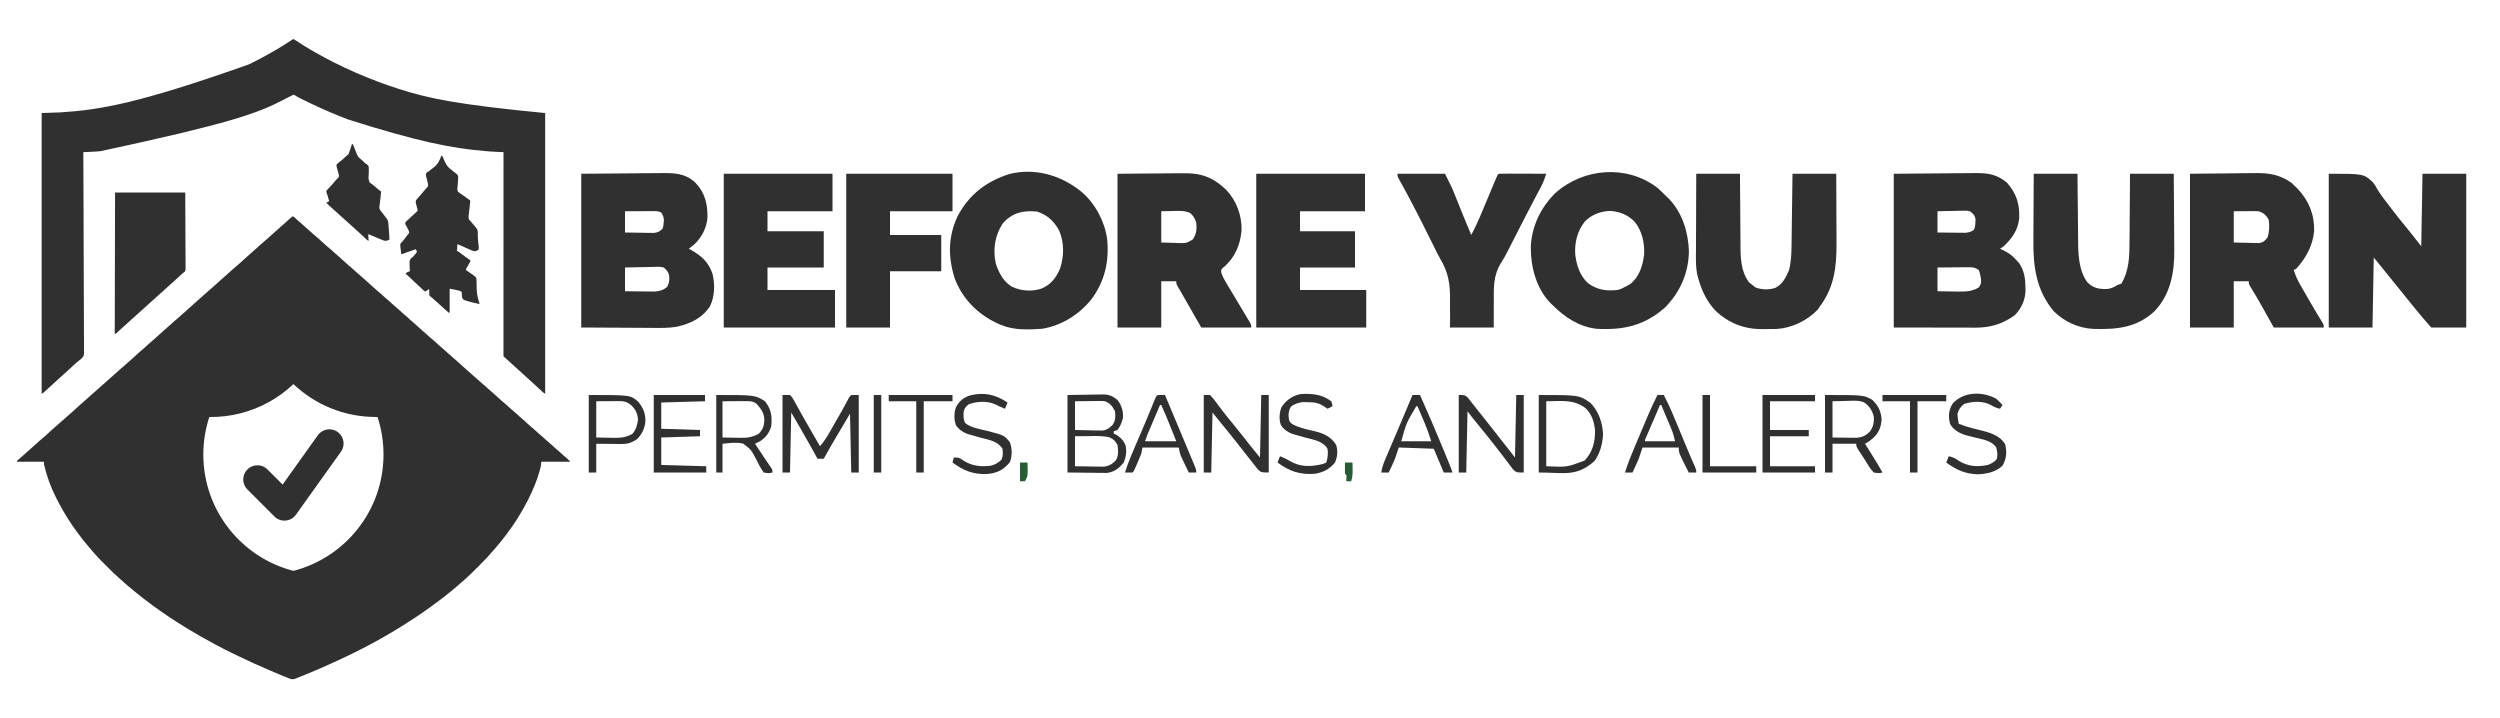 <?xml version="1.0" encoding="UTF-8" standalone="no"?>
<!DOCTYPE svg PUBLIC "-//W3C//DTD SVG 1.1//EN" "http://www.w3.org/Graphics/SVG/1.1/DTD/svg11.dtd">
<!-- Created with Vectornator (http://vectornator.io/) -->
<svg height="100%" stroke-miterlimit="10" style="fill-rule:nonzero;clip-rule:evenodd;stroke-linecap:round;stroke-linejoin:round;" version="1.1" viewBox="0 0 11462 3293" width="100%" xml:space="preserve" xmlns="http://www.w3.org/2000/svg" xmlns:vectornator="http://vectornator.io" xmlns:xlink="http://www.w3.org/1999/xlink">
<defs/>
<g id="Layer-1" vectornator:layerName="Layer 1">
<g opacity="1" vectornator:layerName="Lettering">
<path d="M2664.91 796.609C2738.44 796.018 2811.96 795.427 2887.71 794.818C2910.82 794.557 2933.94 794.296 2957.75 794.028C2986.23 793.898 2986.23 793.898 2999.61 793.874C3008.85 793.83 3018.09 793.73 3027.33 793.584C3087.82 792.673 3139.91 793.181 3186.95 836.227C3231.88 882.475 3244.3 933.816 3243.75 997.194C3240.36 1042.98 3218.97 1084.84 3186.73 1117.34C3177.37 1125.41 3167.61 1133 3157.78 1140.47C3163.39 1143.49 3163.39 1143.49 3169.11 1146.58C3217.79 1174.08 3247.98 1201.96 3266.67 1255.09C3278.3 1304.79 3277.54 1357.55 3255.21 1404.1C3218 1460.04 3167.09 1482.67 3103.61 1498.01C3064.31 1504.8 3024.79 1503.61 2985.05 1503.2C2976.81 1503.18 2968.57 1503.16 2960.33 1503.15C2930.15 1503.06 2899.98 1502.82 2869.8 1502.6C2802.19 1502.24 2734.58 1501.89 2664.91 1501.52C2664.91 1268.9 2664.91 1036.28 2664.91 796.609ZM2865.5 968.539C2865.5 1000.69 2865.5 1032.84 2865.5 1065.97C2889.86 1066.43 2914.21 1066.77 2938.57 1067.04C2945.49 1067.18 2952.4 1067.33 2959.52 1067.48C2966.17 1067.53 2972.82 1067.59 2979.67 1067.65C2988.86 1067.78 2988.86 1067.78 2998.23 1067.92C3016.6 1065.72 3024.27 1061.55 3037.43 1048.77C3041.82 1036.62 3041.82 1036.62 3042.44 1023.34C3042.9 1018.98 3043.36 1014.61 3043.83 1010.11C3043.06 995.265 3039.65 986.75 3031.7 974.27C3015.85 966.344 3002.99 967.897 2985.27 967.979C2974.85 968.007 2974.85 968.007 2964.23 968.035C2956.94 968.083 2949.66 968.131 2942.15 968.181C2931.16 968.22 2931.16 968.22 2919.94 968.259C2901.8 968.327 2883.65 968.43 2865.5 968.539ZM2865.5 1226.43C2865.5 1262.37 2865.5 1298.3 2865.5 1335.32C2890.69 1335.63 2915.88 1335.86 2941.08 1336.04C2951.79 1336.18 2951.79 1336.18 2962.71 1336.33C2969.6 1336.37 2976.49 1336.4 2983.59 1336.44C2989.92 1336.5 2996.26 1336.56 3002.78 1336.62C3025.63 1334.92 3042.14 1329.92 3059.28 1314.55C3068.95 1295.21 3071.02 1275.96 3066.09 1255.09C3057.39 1239.45 3057.39 1239.45 3043.16 1226.43C3023.8 1222.49 3023.8 1222.49 3002.06 1223.64C2996.19 1223.7 2996.19 1223.7 2990.21 1223.76C2977.76 1223.92 2965.34 1224.28 2952.9 1224.64C2944.44 1224.79 2935.99 1224.92 2927.53 1225.03C2906.85 1225.33 2886.19 1225.89 2865.5 1226.43Z" fill="#303030" fill-rule="nonzero" opacity="1" stroke="none" vectornator:layerName="path"/>
<path d="M8682.47 796.609C8756.1 796.018 8829.74 795.427 8905.62 794.818C8928.78 794.557 8951.95 794.296 8975.82 794.028C9004.33 793.898 9004.33 793.898 9017.71 793.874C9026.97 793.83 9036.23 793.73 9045.49 793.584C9107.93 792.646 9151.6 795.987 9201.05 837.129C9245 886.628 9260.02 934.722 9257.71 1000.87C9251.65 1055.21 9225.85 1091.8 9186.79 1129.01C9181.12 1132.79 9175.45 1136.57 9169.6 1140.47C9172.58 1141.79 9175.55 1143.11 9178.62 1144.48C9205.34 1156.97 9224.36 1169.56 9244.1 1192.05C9248.12 1196.3 9252.14 1200.56 9256.28 1204.94C9280.81 1240.92 9285.83 1275.68 9286.37 1318.85C9286.49 1324.6 9286.49 1324.6 9286.61 1330.46C9286.21 1373.65 9268.29 1413.15 9238.37 1444.21C9184.74 1484.32 9125.59 1502.29 9059.17 1502.17C9052.94 1502.17 9052.94 1502.17 9046.59 1502.17C9033.23 1502.17 9019.87 1502.13 9006.51 1502.08C8998.23 1502.07 8989.96 1502.07 8981.68 1502.06C8951.07 1502.03 8920.46 1501.95 8889.86 1501.88C8821.42 1501.76 8752.98 1501.64 8682.47 1501.52C8682.47 1268.9 8682.47 1036.28 8682.47 796.609ZM8883.05 968.539C8883.05 1000.69 8883.05 1032.84 8883.05 1065.97C8906.45 1066.27 8929.85 1066.5 8953.25 1066.68C8959.9 1066.78 8966.54 1066.87 8973.38 1066.97C8979.77 1067.01 8986.16 1067.05 8992.74 1067.09C8998.63 1067.15 9004.51 1067.21 9010.57 1067.27C9026.62 1065.94 9035.86 1063.29 9049.25 1054.5C9055.84 1041.32 9056.31 1032.64 9056.77 1017.97C9056.99 1013.55 9057.2 1009.13 9057.42 1004.58C9053.99 986.134 9046.59 980.161 9032.06 968.539C9015.47 965.394 9015.47 965.394 8997.22 966.3C8987.25 966.411 8987.25 966.411 8977.07 966.524C8970.16 966.716 8963.24 966.908 8956.12 967.106C8949.12 967.21 8942.11 967.313 8934.9 967.42C8917.61 967.69 8900.33 968.101 8883.05 968.539ZM8883.05 1226.43C8883.05 1262.37 8883.05 1298.3 8883.05 1335.32C8907.05 1335.79 8931.04 1336.13 8955.05 1336.4C8961.82 1336.54 8968.59 1336.69 8975.56 1336.83C9012.11 1337.14 9040.29 1336.87 9072.17 1318.13C9082.96 1303.46 9084.16 1294.51 9082.29 1276.56C9079.77 1262.99 9077.33 1250.71 9072.17 1237.9C9051.09 1223.84 9040.8 1225.1 9015.69 1225.31C9010 1225.34 9010 1225.34 9004.2 1225.36C8992.11 1225.43 8980.03 1225.57 8967.94 1225.72C8959.74 1225.78 8951.53 1225.83 8943.33 1225.87C8923.23 1225.99 8903.14 1226.22 8883.05 1226.43Z" fill="#303030" fill-rule="nonzero" opacity="1" stroke="none" vectornator:layerName="path"/>
<path d="M10676.9 796.609C10837.3 796.609 10837.3 796.609 10879.9 836.368C10889.8 849.899 10889.8 849.899 10896.2 861.777C10911.7 888.72 10929.9 912.613 10949.1 937.019C10955.2 945.13 10961.4 953.249 10967.6 961.375C10989.3 989.818 11011.9 1017.59 11034.6 1045.25C11057.2 1072.82 11079 1100.81 11100.9 1129.01C11102.8 1019.32 11104.7 909.624 11106.7 796.609C11172.9 796.609 11239.1 796.609 11307.3 796.609C11307.3 1029.23 11307.3 1261.85 11307.3 1501.52C11254.3 1501.52 11201.4 1501.52 11146.8 1501.52C11119.7 1471.06 11093.6 1441.28 11068.5 1409.45C11051.8 1388.43 11034.8 1367.61 11017.8 1346.79C10997.2 1321.43 10976.6 1296.05 10956.2 1270.49C10932.1 1240.34 10907.6 1210.47 10883.2 1180.59C10881.3 1286.49 10879.4 1392.4 10877.4 1501.52C10811.2 1501.52 10745.1 1501.52 10676.9 1501.52C10676.9 1268.9 10676.9 1036.28 10676.9 796.609Z" fill="#303030" fill-rule="nonzero" opacity="1" stroke="none" vectornator:layerName="path"/>
<path d="M10040.7 796.609C10132.2 795.722 10132.2 795.722 10225.5 794.818C10244.7 794.557 10263.8 794.296 10283.5 794.028C10298.8 793.944 10314.2 793.871 10329.5 793.811C10333.4 793.736 10337.3 793.661 10341.3 793.584C10403.6 792.446 10454.4 801.663 10506.2 838.338C10510.5 842.534 10514.8 846.73 10519.3 851.053C10525.9 857.348 10525.9 857.348 10532.7 863.769C10585.5 919.692 10611.3 982.253 10609.9 1058.96C10603.2 1127.37 10573 1182.08 10527.8 1232.16C10522.2 1235 10522.2 1235 10516.4 1237.9C10524.1 1263.62 10534.4 1285.48 10547.8 1308.73C10549.8 1312.1 10551.7 1315.48 10553.7 1318.96C10559.9 1329.69 10566.1 1340.38 10572.3 1351.08C10576.3 1358.17 10580.4 1365.26 10584.5 1372.35C10605.2 1408.31 10626.2 1444.03 10648.1 1479.28C10653.9 1490.06 10653.9 1490.06 10653.9 1501.52C10578.3 1501.52 10502.6 1501.52 10424.7 1501.52C10386.7 1433.47 10386.7 1433.47 10375 1412.38C10356 1378.46 10336.7 1344.93 10316.1 1311.95C10310.1 1300.94 10310.1 1300.94 10310.1 1289.47C10287.4 1289.47 10264.7 1289.47 10241.3 1289.47C10241.3 1359.45 10241.3 1429.43 10241.3 1501.52C10175.1 1501.52 10108.9 1501.52 10040.7 1501.52C10040.7 1268.9 10040.7 1036.28 10040.7 796.609ZM10241.3 968.539C10241.3 1015.82 10241.3 1063.1 10241.3 1111.81C10262.6 1112.29 10283.8 1112.76 10305.8 1113.25C10312.4 1113.46 10319.1 1113.66 10326 1113.88C10331.3 1113.94 10336.6 1113.99 10342 1114.05C10347.4 1114.17 10352.8 1114.29 10358.4 1114.42C10377.6 1111.03 10384.1 1103.9 10396 1088.89C10404.9 1062.32 10405.4 1036.38 10401.8 1008.66C10391.2 987.598 10378.6 976.085 10355.9 968.539C10347 968.074 10338.1 967.923 10329.2 967.979C10322.2 968.001 10322.2 968.001 10315.2 968.023C10309.4 968.075 10303.5 968.127 10297.5 968.181C10279 968.299 10260.4 968.417 10241.3 968.539Z" fill="#303030" fill-rule="nonzero" opacity="1" stroke="none" vectornator:layerName="path"/>
<path d="M5123.51 796.609C5215.36 795.9 5215.36 795.9 5309.06 795.176C5328.28 794.968 5347.51 794.759 5367.31 794.544C5382.68 794.477 5398.05 794.418 5413.42 794.37C5417.34 794.31 5421.26 794.251 5425.3 794.189C5508.33 792.984 5561.57 813.039 5621.78 870.217C5669.01 920.005 5694.08 987.786 5692.29 1056.21C5686.45 1120.34 5664.36 1175.53 5616.74 1219.63C5613.26 1222.5 5609.78 1225.38 5606.19 1228.34C5597.89 1237.64 5597.89 1237.64 5599.43 1250.7C5606.75 1271.85 5617.66 1290.18 5629.27 1309.18C5634.42 1317.77 5639.57 1326.37 5644.72 1334.96C5647.51 1339.58 5650.3 1344.2 5653.17 1348.96C5669.9 1376.7 5686.49 1404.54 5703.06 1432.39C5708.05 1440.69 5708.05 1440.69 5713.14 1449.16C5716.21 1454.32 5719.28 1459.47 5722.45 1464.79C5725.2 1469.39 5727.96 1473.99 5730.8 1478.73C5736.73 1490.06 5736.73 1490.06 5736.73 1501.52C5661.08 1501.52 5585.43 1501.52 5507.49 1501.52C5476.93 1448.03 5446.36 1394.54 5415.8 1341.05C5413.65 1337.44 5411.51 1333.83 5409.31 1330.1C5392.87 1302.15 5392.87 1302.15 5392.87 1289.47C5370.18 1289.47 5347.48 1289.47 5324.1 1289.47C5324.1 1359.45 5324.1 1429.43 5324.1 1501.52C5257.91 1501.52 5191.71 1501.52 5123.51 1501.52C5123.51 1268.9 5123.51 1036.28 5123.51 796.609ZM5324.1 968.539C5324.1 1015.82 5324.1 1063.1 5324.1 1111.81C5344.31 1112.41 5364.52 1113 5385.35 1113.6C5391.67 1113.87 5397.99 1114.13 5404.51 1114.4C5438.76 1114.96 5438.76 1114.96 5468.2 1098.45C5485.63 1073.38 5487.67 1049.94 5484.57 1020.12C5477.64 1000.79 5471.8 989.454 5456.09 976.24C5430.63 964.953 5407.1 966.713 5379.62 967.464C5361.3 967.819 5342.98 968.174 5324.1 968.539Z" fill="#303030" fill-rule="nonzero" opacity="1" stroke="none" vectornator:layerName="path"/>
<path d="M4940.12 865.381C4943.96 868.188 4947.79 870.996 4951.74 873.888C5018.38 927.2 5063.67 1011.34 5076.03 1095.23C5086.29 1199.36 5064.9 1292.3 5000.83 1376.34C4944.06 1444.42 4867.44 1491.67 4779.65 1507.25C4717.21 1511.42 4648.98 1514.92 4590.53 1490.06C4584.92 1487.69 4579.32 1485.32 4573.54 1482.87C4482.67 1440.82 4411.91 1369.84 4376.8 1275.24C4346.07 1177.15 4346.44 1085.04 4390.66 990.747C4443.42 891.508 4521.44 831.962 4627.85 797.706C4738.34 770.505 4850.05 798.996 4940.12 865.381ZM4596.26 1025.85C4560.92 1082.06 4551.3 1144.4 4565.79 1209.69C4580.06 1252.06 4600.68 1291.36 4639.96 1314.91C4681.9 1334.32 4731.87 1337.89 4776.07 1322.79C4818.94 1303.53 4841.45 1274.52 4859.89 1232.16C4879.04 1174.98 4879.69 1112.97 4856.04 1057.01C4832.92 1014.59 4800.85 984.32 4754.22 969.972C4690.21 963.727 4639.48 975.292 4596.26 1025.85Z" fill="#303030" fill-rule="nonzero" opacity="1" stroke="none" vectornator:layerName="path"/>
<path d="M7598.52 860.657C7612.79 873.189 7626.18 886.167 7639.42 899.767C7642.99 903.151 7646.56 906.534 7650.24 910.02C7712.83 973.882 7740.49 1064.37 7743.32 1151.89C7741.81 1251.15 7703.59 1339.17 7633.69 1409.83C7538.87 1493.88 7441.07 1514.5 7318.49 1507.25C7238.86 1497.68 7173.29 1454.36 7117.9 1398.36C7114.75 1395.4 7111.59 1392.44 7108.34 1389.39C7043.3 1322.6 7017.44 1222.52 7018.48 1132.26C7021.45 1039.62 7064.41 950.671 7130.21 885.753C7260.05 769.436 7458.12 753.965 7598.52 860.657ZM7264.78 1017.23C7231.23 1060.34 7218.27 1114.5 7222.29 1168.45C7228.89 1217.62 7242.97 1263.15 7280.16 1297.71C7321.98 1329.39 7364.16 1334.87 7415.91 1329.59C7431.53 1325.61 7441.64 1320.46 7456.03 1312.4C7461.94 1309.21 7467.85 1306.02 7473.94 1302.73C7516.67 1268.36 7531.79 1218.21 7538.1 1165.16C7540.39 1112.67 7528.29 1058.23 7494.72 1016.89C7463.71 985.286 7427.09 970.074 7383.32 967.106C7339.54 967.758 7294.67 984.618 7264.78 1017.23Z" fill="#303030" fill-rule="nonzero" opacity="1" stroke="none" vectornator:layerName="path"/>
<path d="M9324.34 796.609C9390.53 796.609 9456.72 796.609 9524.92 796.609C9525.14 822.983 9525.35 849.357 9525.57 876.53C9525.75 893.402 9525.92 910.274 9526.12 927.146C9526.43 953.83 9526.72 980.513 9526.91 1007.2C9527.06 1028.75 9527.29 1050.3 9527.58 1071.86C9527.67 1080.01 9527.74 1088.17 9527.77 1096.32C9528.1 1163.43 9529.4 1239.23 9570.77 1295.21C9599.38 1321.73 9621.78 1325.46 9659.56 1325.18C9678.63 1323.43 9692.08 1316.56 9708.31 1306.67C9713.99 1304.78 9719.66 1302.89 9725.51 1300.94C9761.73 1242.47 9763.35 1173.65 9763.39 1107.22C9763.47 1098.21 9763.57 1089.19 9763.67 1080.18C9763.92 1056.71 9764.04 1033.24 9764.12 1009.77C9764.26 981.471 9764.56 953.172 9764.83 924.874C9765.22 882.118 9765.4 839.367 9765.62 796.609C9831.82 796.609 9898.01 796.609 9966.21 796.609C9967.13 901.631 9967.13 901.631 9967.33 946.958C9967.46 977.692 9967.62 1008.42 9967.94 1039.16C9968.19 1063.98 9968.33 1088.8 9968.38 1113.63C9968.43 1123.02 9968.51 1132.41 9968.63 1141.81C9969.97 1246.06 9952.84 1347.81 9878.45 1426.66C9795.77 1503.17 9705.38 1510.85 9597.69 1508.01C9530.22 1504.71 9463.88 1474.87 9416.03 1427.02C9335.51 1331.1 9321.34 1221.3 9322.66 1100.51C9322.69 1091.65 9322.71 1082.8 9322.73 1073.94C9322.8 1051 9322.96 1028.06 9323.16 1005.12C9323.37 977.402 9323.44 949.68 9323.54 921.959C9323.71 880.175 9324.04 838.394 9324.34 796.609Z" fill="#303030" fill-rule="nonzero" opacity="1" stroke="none" vectornator:layerName="path"/>
<path d="M7776.97 796.609C7843.16 796.609 7909.35 796.609 7977.55 796.609C7977.7 825.118 7977.85 853.627 7978 882.999C7978.14 901.204 7978.3 919.408 7978.47 937.612C7978.75 966.422 7979 995.231 7979.11 1024.04C7979.19 1047.31 7979.39 1070.57 7979.66 1093.83C7979.75 1102.64 7979.79 1111.46 7979.8 1120.28C7979.87 1181.15 7981.21 1245.97 8020.18 1295.92C8025.02 1299.47 8029.87 1303.01 8034.86 1306.67C8038.88 1310.1 8042.9 1313.52 8047.04 1317.06C8076.2 1329.1 8108.28 1329.28 8138.56 1320.3C8172.72 1303.44 8188.36 1271.81 8202.49 1237.9C8214.83 1188.56 8213.74 1138.16 8214.34 1087.64C8214.45 1079.22 8214.57 1070.81 8214.7 1062.39C8215.01 1040.38 8215.3 1018.38 8215.57 996.366C8215.91 969.885 8216.29 943.404 8216.66 916.923C8217.22 876.818 8217.73 836.714 8218.25 796.609C8284.45 796.609 8350.64 796.609 8418.84 796.609C8419.3 893.509 8419.3 893.509 8419.4 935.295C8419.47 963.639 8419.55 991.984 8419.7 1020.33C8419.83 1043.22 8419.9 1066.11 8419.93 1089C8419.95 1097.67 8419.99 1106.33 8420.05 1115C8420.79 1221.47 8409.96 1316.48 8344.34 1404.1C8341.03 1409.06 8337.72 1414.02 8334.31 1419.14C8286.7 1469.4 8215.99 1503.71 8146.59 1508.18C8130.12 1508.44 8113.66 1508.6 8097.19 1508.69C8091.56 1508.8 8085.93 1508.92 8080.13 1509.04C7996.89 1509.48 7925.23 1481.55 7864.79 1424.24C7827.26 1383.62 7803.49 1336.71 7788.43 1283.74C7785.48 1273.57 7785.48 1273.57 7782.47 1263.19C7773.07 1220.15 7775.56 1175.66 7775.85 1131.85C7775.87 1122.16 7775.89 1112.47 7775.9 1102.78C7775.94 1077.42 7776.05 1052.07 7776.18 1026.72C7776.32 996.214 7776.37 965.711 7776.44 935.208C7776.55 889.008 7776.77 842.809 7776.97 796.609Z" fill="#303030" fill-rule="nonzero" opacity="1" stroke="none" vectornator:layerName="path"/>
<path d="M3318.25 796.609C3482.79 796.609 3647.32 796.609 3816.85 796.609C3816.85 853.346 3816.85 910.083 3816.85 968.539C3718.5 968.539 3620.16 968.539 3518.83 968.539C3518.83 998.799 3518.83 1029.06 3518.83 1060.23C3603.94 1060.23 3689.04 1060.23 3776.73 1060.23C3776.73 1115.08 3776.73 1169.93 3776.73 1226.43C3691.62 1226.43 3606.52 1226.43 3518.83 1226.43C3518.83 1260.48 3518.83 1294.52 3518.83 1329.59C3620.96 1329.59 3723.09 1329.59 3828.31 1329.59C3828.31 1386.33 3828.31 1443.07 3828.31 1501.52C3659.99 1501.52 3491.67 1501.52 3318.25 1501.52C3318.25 1268.9 3318.25 1036.28 3318.25 796.609Z" fill="#303030" fill-rule="nonzero" opacity="1" stroke="none" vectornator:layerName="path"/>
<path d="M5759.65 796.609C5924.19 796.609 6088.73 796.609 6258.25 796.609C6258.25 853.346 6258.25 910.083 6258.25 968.539C6159.91 968.539 6061.56 968.539 5960.24 968.539C5960.24 998.799 5960.24 1029.06 5960.24 1060.23C6043.45 1060.23 6126.67 1060.23 6212.4 1060.23C6212.4 1115.08 6212.4 1169.93 6212.4 1226.43C6129.19 1226.43 6045.98 1226.43 5960.24 1226.43C5960.24 1260.48 5960.24 1294.52 5960.24 1329.59C6060.48 1329.59 6160.71 1329.59 6263.98 1329.59C6263.98 1386.33 6263.98 1443.07 6263.98 1501.52C6097.55 1501.52 5931.13 1501.52 5759.65 1501.52C5759.65 1268.9 5759.65 1036.28 5759.65 796.609Z" fill="#303030" fill-rule="nonzero" opacity="1" stroke="none" vectornator:layerName="path"/>
<path d="M3879.89 796.609C4040.64 796.609 4201.4 796.609 4367.02 796.609C4367.02 853.346 4367.02 910.083 4367.02 968.539C4272.46 968.539 4177.9 968.539 4080.47 968.539C4080.47 1004.47 4080.47 1040.41 4080.47 1077.43C4158.01 1077.43 4235.55 1077.43 4315.44 1077.43C4315.44 1132.27 4315.44 1187.12 4315.44 1243.63C4237.9 1243.63 4160.36 1243.63 4080.47 1243.63C4080.47 1328.73 4080.47 1413.84 4080.47 1501.52C4014.28 1501.52 3948.09 1501.52 3879.89 1501.52C3879.89 1268.9 3879.89 1036.28 3879.89 796.609Z" fill="#303030" fill-rule="nonzero" opacity="1" stroke="none" vectornator:layerName="path"/>
<path d="M6407.26 796.609C6479.12 796.609 6550.99 796.609 6625.04 796.609C6657.26 861.063 6657.26 861.063 6669.27 890.947C6673.21 900.676 6673.21 900.676 6677.22 910.602C6679.86 917.192 6682.49 923.782 6685.21 930.571C6690.52 943.751 6695.84 956.929 6701.15 970.106C6703.71 976.472 6706.28 982.839 6708.92 989.398C6720.86 1018.83 6733.1 1048.14 6745.39 1077.43C6774.69 1022.76 6797.55 965.215 6821.32 908.005C6827.6 892.911 6833.89 877.82 6840.19 862.735C6844.09 853.404 6847.97 844.066 6851.84 834.723C6865.09 802.984 6865.09 802.984 6871.47 796.609C6887.58 796.101 6903.55 795.949 6919.67 796.049C6924.49 796.057 6929.32 796.066 6934.29 796.074C6949.77 796.106 6965.24 796.178 6980.72 796.251C6991.18 796.28 7001.65 796.306 7012.11 796.329C7037.82 796.392 7063.54 796.491 7089.25 796.609C7082.73 817.152 7075.8 836.315 7065.65 855.329C7061.94 862.362 7061.94 862.362 7058.14 869.537C7055.41 874.666 7052.67 879.796 7049.85 885.081C7013.46 953.977 6977.92 1023.29 6942.49 1092.68C6937.67 1102.12 6932.85 1111.55 6928.01 1120.99C6923.33 1130.15 6918.68 1139.32 6914.06 1148.51C6904.14 1168.1 6894.11 1186.76 6882.19 1205.24C6845.6 1262.75 6848.5 1319.84 6848.9 1385.83C6848.83 1397.08 6848.73 1408.34 6848.62 1419.6C6848.36 1446.91 6848.46 1474.2 6848.55 1501.52C6782.35 1501.52 6716.16 1501.52 6647.96 1501.52C6648.08 1485.62 6648.2 1469.73 6648.32 1453.35C6648.28 1437.62 6648.16 1421.89 6648.03 1406.17C6647.98 1395.4 6648.02 1384.63 6648.14 1373.86C6648.88 1300.91 6640.33 1248.8 6602.84 1186C6591.75 1166.88 6582.29 1146.96 6572.61 1127.1C6568.62 1119.07 6564.62 1111.05 6560.61 1103.03C6558.61 1099.02 6556.61 1095 6554.55 1090.87C6508.94 999.421 6463.03 908.162 6412.77 819.152C6407.26 808.071 6407.26 808.071 6407.26 796.609Z" fill="#303030" fill-rule="nonzero" opacity="1" stroke="none" vectornator:layerName="path"/>
<path d="M3587.61 1811C3598.95 1811 3610.3 1811 3621.99 1811C3631.73 1820.84 3631.73 1820.84 3639.43 1834.75C3642.36 1839.89 3645.29 1845.02 3648.31 1850.32C3651.33 1855.9 3654.35 1861.48 3657.45 1867.23C3662.23 1875.69 3662.23 1875.69 3667.09 1884.33C3673.7 1896.04 3680.25 1907.78 3686.75 1919.55C3701.67 1946.39 3717.2 1972.88 3732.67 1999.4C3741.64 2014.91 3750.59 2030.44 3759.54 2045.97C3776.03 2026.22 3789.57 2006.28 3802.29 1983.93C3807.77 1974.38 3807.77 1974.38 3813.35 1964.62C3817.15 1957.95 3820.94 1951.28 3824.73 1944.6C3835.79 1925.22 3846.86 1905.85 3858.03 1886.54C3864.76 1874.73 3871.3 1862.81 3877.61 1850.76C3880.44 1845.52 3883.28 1840.28 3886.2 1834.88C3888.6 1830.25 3891 1825.62 3893.47 1820.85C3896.55 1817.6 3899.63 1814.35 3902.81 1811C3914.16 1811 3925.51 1811 3937.2 1811C3937.2 1928.25 3937.2 2045.51 3937.2 2166.32C3925.85 2166.32 3914.5 2166.32 3902.81 2166.32C3900.92 2077.43 3899.03 1988.54 3897.08 1896.96C3875.27 1933.66 3875.27 1933.66 3853.02 1971.11C3848.5 1978.71 3843.97 1986.32 3839.31 1994.16C3817.9 2030.24 3796.77 2066.42 3776.73 2103.28C3767.27 2103.28 3757.82 2103.28 3748.07 2103.28C3744.67 2097.09 3741.26 2090.91 3737.75 2084.54C3732.96 2075.86 3728.16 2067.18 3723.36 2058.5C3721.15 2054.5 3718.95 2050.49 3716.68 2046.36C3687.79 1994.18 3657.62 1942.88 3627.72 1891.23C3625.83 1982.01 3623.94 2072.79 3621.99 2166.32C3610.64 2166.32 3599.3 2166.32 3587.61 2166.32C3587.61 2049.06 3587.61 1931.81 3587.61 1811Z" fill="#303030" fill-rule="nonzero" opacity="1" stroke="none" vectornator:layerName="path"/>
<path d="M4894.27 1811C4925.72 1810.52 4957.16 1810.05 4989.55 1809.56C5004.34 1809.25 5004.34 1809.25 5019.43 1808.93C5027.33 1808.86 5035.24 1808.81 5043.15 1808.76C5047.18 1808.64 5051.21 1808.52 5055.36 1808.4C5084.67 1808.38 5100.88 1815.64 5123.51 1833.92C5141.95 1857.38 5150.29 1884.29 5148.7 1914C5144.62 1934.95 5136.29 1954.33 5123.51 1971.46C5117.84 1973.36 5112.17 1975.25 5106.32 1977.19C5106.32 1980.98 5106.32 1984.76 5106.32 1988.66C5109.51 1989.84 5112.7 1991.02 5115.99 1992.24C5137.64 2005.11 5153.76 2021.42 5161.39 2045.54C5165.82 2072.71 5162.83 2094.79 5152.17 2120.47C5129.6 2147.31 5108.7 2165.07 5073.19 2168.27C5064.86 2168.27 5056.52 2168.17 5048.18 2168C5044.27 2167.98 5040.35 2167.96 5036.32 2167.94C5021.81 2167.86 5007.29 2167.62 4992.78 2167.39C4960.27 2167.04 4927.76 2166.68 4894.27 2166.32C4894.27 2049.06 4894.27 1931.81 4894.27 1811ZM4928.66 1839.65C4928.66 1883.15 4928.66 1926.65 4928.66 1971.46C4951.95 1972.08 4975.22 1972.54 4998.51 1972.9C5008.4 1973.18 5008.4 1973.18 5018.49 1973.48C5024.86 1973.55 5031.23 1973.63 5037.8 1973.7C5046.57 1973.88 5046.57 1973.88 5055.53 1974.07C5076.21 1970.79 5085.55 1962.76 5100.59 1948.54C5115.06 1928.56 5114.54 1909.58 5112.05 1885.5C5099.93 1862.56 5090.47 1848.91 5066.2 1839.65C5050.68 1838.08 5050.68 1838.08 5033.88 1838.53C5024.68 1838.59 5024.68 1838.59 5015.3 1838.64C5008.93 1838.74 5002.56 1838.84 4996 1838.93C4989.54 1838.99 4983.09 1839.04 4976.43 1839.09C4960.51 1839.23 4944.58 1839.43 4928.66 1839.65ZM4928.66 2000.12C4928.66 2045.51 4928.66 2090.9 4928.66 2137.66C4952.9 2138.13 4977.13 2138.47 5001.37 2138.74C5011.67 2138.95 5011.67 2138.95 5022.18 2139.17C5032.13 2139.26 5032.13 2139.26 5042.27 2139.34C5051.41 2139.48 5051.41 2139.48 5060.73 2139.61C5084.95 2136.82 5099.94 2127.19 5116.55 2109.7C5129.16 2087.69 5127.05 2064.78 5123.51 2040.24C5113.37 2021.5 5106.13 2014.18 5086.98 2005.18C5056.4 1997.73 5026.61 1998.93 4995.28 1999.4C4962.3 1999.76 4962.3 1999.76 4928.66 2000.12Z" fill="#303030" fill-rule="nonzero" opacity="1" stroke="none" vectornator:layerName="path"/>
<path d="M5518.95 1811C5528.41 1811 5537.87 1811 5547.61 1811C5558.62 1822.29 5567.19 1832.67 5576.26 1845.38C5581.81 1852.79 5587.36 1860.19 5592.92 1867.59C5595.81 1871.48 5598.7 1875.36 5601.67 1879.37C5616.55 1899.03 5632.25 1918.02 5647.9 1937.08C5674.67 1969.85 5701.06 2002.88 5727.05 2036.27C5743.27 2057.08 5759.94 2077.26 5776.85 2097.55C5778.74 2002.98 5780.63 1908.42 5782.58 1811C5793.93 1811 5805.27 1811 5816.97 1811C5816.97 1928.25 5816.97 2045.51 5816.97 2166.32C5782.58 2166.32 5782.58 2166.32 5767.65 2152.84C5762.61 2146.67 5757.68 2140.41 5752.85 2134.08C5750.15 2130.72 5747.45 2127.36 5744.68 2123.9C5736.19 2113.29 5727.86 2102.56 5719.54 2091.82C5714.39 2085.28 5709.23 2078.75 5704.07 2072.23C5693.72 2059.12 5683.43 2045.98 5673.18 2032.8C5646.12 1998.21 5618.23 1964.28 5590.44 1930.28C5579.91 1917.32 5569.5 1904.27 5559.07 1891.23C5557.18 1982.01 5555.29 2072.79 5553.34 2166.32C5541.99 2166.32 5530.64 2166.32 5518.95 2166.32C5518.95 2049.06 5518.95 1931.81 5518.95 1811Z" fill="#303030" fill-rule="nonzero" opacity="1" stroke="none" vectornator:layerName="path"/>
<path d="M6688.08 1811C6716.73 1811 6716.73 1811 6730.46 1824.03C6735.03 1829.89 6739.6 1835.76 6744.31 1841.8C6746.8 1844.94 6749.29 1848.08 6751.86 1851.32C6756.94 1857.74 6761.98 1864.18 6766.98 1870.66C6776.67 1883.16 6786.65 1895.42 6796.61 1907.71C6819.4 1936.35 6842.01 1965.14 6864.6 1993.94C6891.7 2028.49 6918.84 2063.02 6945.97 2097.55C6947.86 2002.98 6949.75 1908.42 6951.7 1811C6963.05 1811 6974.4 1811 6986.09 1811C6986.09 1928.25 6986.09 2045.51 6986.09 2166.32C6951.7 2166.32 6951.7 2166.32 6935.52 2150.33C6929.94 2143.09 6924.48 2135.75 6919.11 2128.35C6916.14 2124.45 6913.17 2120.56 6910.12 2116.54C6903.97 2108.45 6897.85 2100.34 6891.78 2092.19C6878.74 2074.75 6865.26 2057.68 6851.77 2040.59C6849.26 2037.38 6846.74 2034.17 6844.15 2030.87C6819.89 1999.91 6795.08 1969.41 6770.18 1938.96C6767.2 1935.31 6764.22 1931.66 6761.15 1927.9C6758.52 1924.69 6755.89 1921.48 6753.18 1918.17C6744.62 1907.46 6736.42 1896.47 6728.19 1885.5C6726.3 1978.17 6724.41 2070.84 6722.46 2166.32C6711.12 2166.32 6699.77 2166.32 6688.08 2166.32C6688.08 2049.06 6688.08 1931.81 6688.08 1811Z" fill="#303030" fill-rule="nonzero" opacity="1" stroke="none" vectornator:layerName="path"/>
<path d="M7054.86 1811C7239.18 1811 7239.18 1811 7291.98 1847.17C7329.68 1885.77 7346.79 1937.23 7349.65 1990.81C7347.9 2033.1 7335.5 2080.21 7309.89 2114.38C7226.27 2187.55 7172.33 2166.32 7054.86 2166.32C7054.86 2049.06 7054.86 1931.81 7054.86 1811ZM7089.25 1839.65C7089.25 1937.99 7089.25 2036.34 7089.25 2137.66C7183.76 2142.05 7183.76 2142.05 7265.48 2111.52C7302.54 2071.36 7314.06 2025.23 7312.76 1971.46C7308.9 1933.83 7297.66 1897.86 7269.37 1871.33C7214.73 1829.31 7158.95 1839.65 7089.25 1839.65Z" fill="#303030" fill-rule="nonzero" opacity="1" stroke="none" vectornator:layerName="path"/>
<path d="M8367.26 1811C8544.92 1811 8544.92 1811 8585.04 1833.92C8611.81 1861.29 8623.43 1884.05 8626.95 1922.03C8623.59 1960.95 8614.29 1984.95 8584.68 2011.22C8573.48 2020.38 8563.58 2028.04 8550.65 2034.5C8554.52 2040.66 8558.39 2046.81 8562.38 2053.15C8567.55 2061.38 8572.71 2069.61 8577.87 2077.85C8580.42 2081.88 8582.96 2085.92 8585.58 2090.08C8601.3 2115.17 8616.37 2140.51 8630.89 2166.32C8613.33 2169.9 8613.33 2169.9 8590.77 2166.32C8574.28 2149.25 8562.86 2129.27 8550.65 2109.01C8543.13 2097.54 8535.61 2086.08 8528.09 2074.62C8510.53 2047.47 8510.53 2047.47 8510.53 2034.5C8474.6 2034.5 8438.67 2034.5 8401.65 2034.5C8401.65 2078 8401.65 2121.5 8401.65 2166.32C8390.3 2166.32 8378.95 2166.32 8367.26 2166.32C8367.26 2049.06 8367.26 1931.81 8367.26 1811ZM8401.65 1839.65C8401.65 1894.5 8401.65 1949.34 8401.65 2005.85C8431.96 2006.2 8431.96 2006.2 8462.9 2006.57C8472.38 2006.72 8472.38 2006.72 8482.05 2006.88C8489.62 2006.93 8489.62 2006.93 8497.35 2006.97C8502.48 2007.03 8507.61 2007.09 8512.9 2007.15C8538.66 2004.89 8553.29 1997.27 8572.14 1979.7C8588.94 1957.78 8593.08 1935.7 8590.77 1908.42C8582.76 1880.4 8570.04 1859.99 8544.89 1844.11C8519.72 1834.29 8491.97 1837.37 8465.4 1838.22C8444.36 1838.69 8423.32 1839.16 8401.65 1839.65Z" fill="#303030" fill-rule="nonzero" opacity="1" stroke="none" vectornator:layerName="path"/>
<path d="M3283.86 1811C3461.52 1811 3461.52 1811 3507.37 1839.65C3536.17 1876.58 3540.52 1908.56 3536.03 1954.27C3526.65 1985.05 3511.64 2005.37 3484.45 2023.04C3476.84 2026.93 3469.2 2030.76 3461.52 2034.5C3465.4 2040.31 3469.27 2046.12 3473.25 2052.1C3504.06 2098.31 3504.06 2098.31 3511.57 2109.62C3516.27 2116.64 3521.02 2123.62 3525.83 2130.56C3541.76 2153.67 3541.76 2153.67 3541.76 2166.32C3523.94 2170.24 3523.94 2170.24 3501.64 2166.32C3486.79 2147.13 3476.86 2125.18 3465.82 2103.64C3443.57 2061.72 3443.57 2061.72 3407.1 2033.7C3373.76 2026.83 3347.44 2030.96 3312.52 2034.5C3312.52 2078 3312.52 2121.5 3312.52 2166.32C3303.06 2166.32 3293.61 2166.32 3283.86 2166.32C3283.86 2049.06 3283.86 1931.81 3283.86 1811ZM3312.52 1839.65C3312.52 1894.5 3312.52 1949.34 3312.52 2005.85C3342.48 2006.38 3342.48 2006.38 3373.05 2006.92C3379.27 2007.08 3385.49 2007.24 3391.89 2007.4C3425.45 2007.69 3449.27 2005.18 3478.72 1988.66C3497.76 1968.64 3503.25 1952.58 3504.51 1925.62C3503.2 1893.43 3490.39 1876.12 3469.76 1852.19C3452.6 1838.01 3434.99 1838.97 3413.82 1839.09C3405.85 1839.11 3405.85 1839.11 3397.73 1839.13C3387.64 1839.21 3387.64 1839.21 3377.35 1839.29C3345.26 1839.47 3345.26 1839.47 3312.52 1839.65Z" fill="#303030" fill-rule="nonzero" opacity="1" stroke="none" vectornator:layerName="path"/>
<path d="M9152.41 1828.19C9169.24 1843.59 9169.24 1843.59 9181.06 1856.84C9177.28 1862.52 9173.5 1868.19 9169.6 1874.04C9153.03 1870.59 9141.27 1865.37 9126.98 1856.49C9089.38 1837.16 9045.11 1839.55 9005.55 1851.83C8987.98 1865.7 8981.6 1875.59 8974.75 1896.96C8975.09 1912.92 8977.48 1927.02 8980.48 1942.81C8999.43 1950.75 9017.96 1956.97 9037.9 1961.9C9045.98 1963.98 9045.98 1963.98 9054.23 1966.1C9065.4 1968.94 9076.58 1971.73 9087.77 1974.48C9129.84 1985.42 9168.45 1997.83 9192.88 2035.58C9201.83 2071.96 9200.1 2101.1 9181.78 2134.08C9151.66 2164.46 9107.36 2173.33 9066.08 2174.56C9009.31 2172.28 8968.35 2154.19 8923.17 2120.47C8926.95 2111.01 8930.73 2101.56 8934.63 2091.82C8952.38 2095.3 8963.97 2101.12 8978.69 2111.52C9020.87 2138.42 9063.73 2141.99 9112.29 2131.93C9130.93 2124.94 9142.32 2120.04 9154.91 2104.71C9159.77 2085.3 9157.23 2071 9152.41 2051.7C9131.34 2020.1 9091.33 2014.96 9056.64 2006.23C9051.01 2004.8 9051.01 2004.8 9045.26 2003.34C9034.29 2000.59 9023.29 1997.94 9012.29 1995.31C8982.82 1985.68 8955.2 1970.93 8940.36 1942.81C8932.29 1908.22 8933.43 1882.11 8951.82 1851.11C9001.89 1794.45 9089.46 1793.63 9152.41 1828.19Z" fill="#303030" fill-rule="nonzero" opacity="1" stroke="none" vectornator:layerName="path"/>
<path d="M6103.51 1839.65C6107.95 1852.08 6107.95 1852.08 6109.25 1862.58C6097.9 1868.25 6097.9 1868.25 6086.32 1874.04C6081 1870.37 6075.68 1866.71 6070.2 1862.93C6044.22 1846.12 6026.19 1844.34 5995.7 1843.95C5988.81 1843.8 5981.92 1843.65 5974.81 1843.5C5952.61 1845.56 5939.03 1850.97 5920.12 1862.58C5907.1 1882.4 5905.88 1902.82 5909.94 1925.8C5917.06 1943.85 5929.86 1947.03 5946.81 1954.8C5973.68 1965.21 6001.6 1971.18 6029.64 1977.58C6070.71 1987.55 6103.21 2003.24 6126.44 2040.24C6134.22 2070.24 6132.39 2091.79 6120.71 2120.47C6095.72 2151.01 6067.5 2165.66 6029.01 2172.05C5960.94 2177.49 5911.43 2161.04 5857.08 2120.47C5860.86 2111.01 5864.65 2101.56 5868.54 2091.82C5885.74 2098.07 5900.16 2105.1 5915.82 2114.74C5964.48 2142.8 6013.56 2139.95 6066.62 2126.92C6071.23 2124.79 6075.84 2122.66 6080.59 2120.47C6087.74 2099.03 6089.85 2079.67 6086.32 2057.43C6064.07 2021.16 6022.03 2016.37 5983.16 2005.85C5969.77 2002.11 5956.4 1998.29 5943.05 1994.39C5937.14 1992.73 5931.23 1991.08 5925.14 1989.37C5902.44 1980.49 5886.04 1969.22 5872.6 1948.67C5863.03 1921.3 5865.64 1893.88 5874.99 1866.87C5896.23 1835.72 5923.68 1815.34 5960.6 1807.06C6011.91 1802.98 6061.22 1807.36 6103.51 1839.65Z" fill="#303030" fill-rule="nonzero" opacity="1" stroke="none" vectornator:layerName="path"/>
<path d="M8080.71 1811C8160.14 1811 8239.57 1811 8321.41 1811C8321.41 1820.45 8321.41 1829.91 8321.41 1839.65C8253.33 1839.65 8185.24 1839.65 8115.1 1839.65C8115.1 1883.15 8115.1 1926.65 8115.1 1971.46C8173.72 1971.46 8232.35 1971.46 8292.76 1971.46C8292.76 1980.92 8292.76 1990.38 8292.76 2000.12C8234.13 2000.12 8175.5 2000.12 8115.1 2000.12C8115.1 2045.51 8115.1 2090.9 8115.1 2137.66C8183.18 2137.66 8251.26 2137.66 8321.41 2137.66C8321.41 2147.12 8321.41 2156.58 8321.41 2166.32C8241.98 2166.32 8162.55 2166.32 8080.71 2166.32C8080.71 2049.06 8080.71 1931.81 8080.71 1811Z" fill="#303030" fill-rule="nonzero" opacity="1" stroke="none" vectornator:layerName="path"/>
<path d="M4619.19 1845.38C4615.4 1854.84 4611.62 1864.29 4607.72 1874.04C4591.84 1867.78 4576.93 1861.41 4561.88 1853.26C4525.25 1837.49 4480.35 1839.99 4443.32 1852.55C4428.95 1863.42 4423.4 1868.23 4418.6 1885.5C4416.83 1905.3 4416.28 1920.04 4423.97 1938.51C4450.31 1960.86 4486.93 1965.63 4519.69 1973.93C4604.73 1995.66 4604.73 1995.66 4630.65 2028.77C4640.47 2058.24 4641.54 2090.37 4629.93 2119.4C4598.87 2155.64 4571.36 2169.33 4524.02 2173.3C4461.69 2175.41 4416.55 2157.44 4367.02 2120.47C4368.91 2112.91 4370.8 2105.34 4372.75 2097.55C4396.46 2097.55 4398.88 2098.22 4416.45 2111.16C4455.49 2136.6 4497.47 2141.06 4543.14 2135.09C4563.06 2130.25 4574.91 2122.22 4590.53 2109.01C4599.52 2091.02 4598.28 2077.27 4596.26 2057.43C4573.57 2021.29 4532.13 2016.42 4493.1 2005.85C4479.71 2002.11 4466.34 1998.29 4452.99 1994.39C4447.08 1992.73 4441.17 1991.08 4435.08 1989.37C4412.45 1980.52 4396.06 1969.25 4382.56 1948.83C4373.59 1922.95 4373.78 1893.9 4382.42 1867.93C4397.47 1838.9 4417.66 1822.59 4448.53 1812.61C4513.51 1796.96 4564.67 1809.04 4619.19 1845.38Z" fill="#303030" fill-rule="nonzero" opacity="1" stroke="none" vectornator:layerName="path"/>
<path d="M2997.31 1811C3074.85 1811 3152.39 1811 3232.28 1811C3232.28 1820.45 3232.28 1829.91 3232.28 1839.65C3132.99 1842.49 3132.99 1842.49 3031.7 1845.38C3031.7 1885.1 3031.7 1924.81 3031.7 1965.73C3090.33 1967.62 3148.96 1969.52 3209.36 1971.46C3209.36 1980.92 3209.36 1990.38 3209.36 2000.12C3121.42 2002.96 3121.42 2002.96 3031.7 2005.85C3031.7 2047.46 3031.7 2089.06 3031.7 2131.93C3099.78 2133.82 3167.87 2135.71 3238.01 2137.66C3238.01 2147.12 3238.01 2156.58 3238.01 2166.32C3158.58 2166.32 3079.15 2166.32 2997.31 2166.32C2997.31 2049.06 2997.31 1931.81 2997.31 1811Z" fill="#303030" fill-rule="nonzero" opacity="1" stroke="none" vectornator:layerName="path"/>
<path d="M2699.3 1811C2891.46 1811 2891.46 1811 2926.86 1842.67C2950.64 1873.01 2959.97 1896.44 2959.01 1934.73C2954.87 1966.27 2942.64 1991.96 2919.94 2014.09C2894.25 2030.15 2878.72 2035.93 2847.86 2035.62C2837.89 2035.57 2837.89 2035.57 2827.71 2035.51C2820.8 2035.42 2813.88 2035.32 2806.76 2035.22C2796.25 2035.14 2796.25 2035.14 2785.53 2035.06C2768.25 2034.93 2750.97 2034.72 2733.69 2034.5C2733.69 2078 2733.69 2121.5 2733.69 2166.32C2722.34 2166.32 2710.99 2166.32 2699.3 2166.32C2699.3 2049.06 2699.3 1931.81 2699.3 1811ZM2733.69 1839.65C2733.69 1894.5 2733.69 1949.34 2733.69 2005.85C2763.65 2006.38 2763.65 2006.38 2794.22 2006.92C2800.44 2007.08 2806.65 2007.24 2813.06 2007.4C2846.48 2007.68 2870.79 2005.72 2899.89 1988.66C2916.73 1969.24 2922.28 1947.18 2925.32 1922.03C2921.5 1892.62 2913 1874.97 2890.93 1855.05C2870.48 1840.89 2860.24 1838.96 2835.55 1839.09C2827.56 1839.11 2827.56 1839.11 2819.41 1839.13C2812.64 1839.19 2805.86 1839.24 2798.88 1839.29C2777.36 1839.41 2755.85 1839.53 2733.69 1839.65Z" fill="#303030" fill-rule="nonzero" opacity="1" stroke="none" vectornator:layerName="path"/>
<path d="M5324.46 1810.64C5332.79 1810.82 5332.79 1810.82 5341.29 1811C5355.25 1844.31 5369.21 1877.62 5383.16 1910.93C5387.89 1922.22 5392.62 1933.51 5397.35 1944.79C5410.93 1977.21 5424.5 2009.63 5438.03 2042.06C5442.26 2052.18 5446.49 2062.3 5450.73 2072.42C5456.47 2086.11 5462.18 2099.8 5467.89 2113.51C5469.59 2117.56 5471.3 2121.61 5473.06 2125.79C5484.57 2153.55 5484.57 2153.55 5484.57 2166.32C5473.22 2166.32 5461.87 2166.32 5450.18 2166.32C5443.57 2152.61 5437.02 2138.87 5430.48 2125.13C5428.62 2121.27 5426.75 2117.41 5424.83 2113.43C5422.14 2107.75 5422.14 2107.75 5419.4 2101.96C5417.75 2098.5 5416.1 2095.05 5414.4 2091.5C5410.06 2080.35 5410.06 2080.35 5404.33 2051.7C5349.49 2051.7 5294.64 2051.7 5238.13 2051.7C5236.24 2061.15 5234.35 2070.61 5232.4 2080.35C5226.92 2094.38 5221.27 2108.13 5215.21 2121.9C5213.64 2125.55 5212.08 2129.2 5210.46 2132.96C5198.82 2159.78 5198.82 2159.78 5192.29 2166.32C5180.83 2166.55 5169.36 2166.56 5157.9 2166.32C5171.49 2122.86 5188.79 2081.6 5206.97 2039.88C5213.12 2025.69 5219.25 2011.49 5225.37 1997.3C5226.92 1993.73 5228.46 1990.16 5230.05 1986.48C5248.42 1943.85 5266.15 1900.94 5283.78 1858C5286 1852.63 5288.21 1847.26 5290.5 1841.73C5292.43 1837.02 5294.36 1832.31 5296.35 1827.46C5304.12 1810.16 5304.14 1811.05 5324.46 1810.64ZM5318.37 1856.84C5309.49 1877.75 5300.61 1898.65 5291.75 1919.56C5288.73 1926.67 5285.71 1933.78 5282.69 1940.89C5278.35 1951.12 5274.01 1961.35 5269.68 1971.58C5267.07 1977.73 5264.45 1983.88 5261.76 1990.22C5257.32 2001.01 5253.29 2011.97 5249.6 2023.04C5296.88 2023.04 5344.16 2023.04 5392.87 2023.04C5385.78 2005.19 5378.69 1987.35 5371.38 1968.96C5368.1 1960.69 5368.1 1960.69 5364.76 1952.25C5351.94 1920.1 5338.41 1888.36 5324.1 1856.84C5322.21 1856.84 5320.32 1856.84 5318.37 1856.84Z" fill="#303030" fill-rule="nonzero" opacity="1" stroke="none" vectornator:layerName="path"/>
<path d="M6476.03 1811C6487.38 1811 6498.72 1811 6510.42 1811C6547.35 1893.32 6582.86 1976.13 6617.16 2059.58C6619.83 2066.08 6619.83 2066.08 6622.56 2072.71C6627.65 2085.09 6632.73 2097.47 6637.8 2109.86C6639.32 2113.58 6640.85 2117.3 6642.42 2121.13C6648.53 2136.1 6654.31 2150.98 6659.42 2166.32C6646.18 2166.32 6632.94 2166.32 6619.31 2166.32C6596.61 2112.42 6596.61 2112.42 6573.46 2057.43C6494.03 2054.59 6494.03 2054.59 6412.99 2051.7C6407.32 2068.72 6401.64 2085.74 6395.8 2103.28C6390.87 2114.95 6385.77 2126.55 6380.39 2138.02C6376.64 2146.1 6376.64 2146.1 6372.8 2154.34C6370.94 2158.29 6369.07 2162.25 6367.14 2166.32C6355.79 2166.32 6344.45 2166.32 6332.76 2166.32C6336.15 2146.95 6340.98 2129.9 6348.68 2111.83C6350.76 2106.89 6352.85 2101.95 6355 2096.86C6357.26 2091.58 6359.53 2086.31 6361.86 2080.87C6364.2 2075.35 6366.54 2069.83 6368.95 2064.14C6376.44 2046.49 6383.97 2028.86 6391.5 2011.22C6396.48 1999.51 6401.45 1987.8 6406.43 1976.09C6413.63 1959.13 6420.84 1942.18 6428.05 1925.22C6444.23 1887.22 6460.27 1849.17 6476.03 1811ZM6493.22 1862.58C6447.84 1939.43 6447.84 1939.43 6424.45 2023.04C6469.84 2023.04 6515.23 2023.04 6561.99 2023.04C6548.59 1982.24 6548.59 1982.24 6533.09 1942.61C6531.08 1937.86 6529.07 1933.11 6526.99 1928.22C6523.93 1921.08 6523.93 1921.08 6520.8 1913.8C6518.69 1908.84 6516.59 1903.87 6514.41 1898.76C6509.28 1886.69 6504.12 1874.63 6498.95 1862.58C6497.06 1862.58 6495.17 1862.58 6493.22 1862.58Z" fill="#303030" fill-rule="nonzero" opacity="1" stroke="none" vectornator:layerName="path"/>
<path d="M7599.31 1811C7608.76 1811 7618.22 1811 7627.96 1811C7655.36 1862.46 7677.08 1916.19 7699.24 1970.03C7704.8 1983.49 7710.37 1996.96 7715.94 2010.41C7719.57 2019.19 7723.2 2027.97 7726.82 2036.75C7735.38 2057.45 7744.03 2078.09 7752.95 2098.63C7754.56 2102.35 7756.17 2106.06 7757.83 2109.89C7762.19 2119.89 7766.58 2129.88 7770.97 2139.86C7776.97 2154.86 7776.97 2154.86 7776.97 2166.32C7765.62 2166.32 7754.27 2166.32 7742.58 2166.32C7696.73 2076.25 7696.73 2076.25 7696.73 2051.7C7641.89 2051.7 7587.04 2051.7 7530.53 2051.7C7524.86 2068.72 7519.19 2085.74 7513.34 2103.28C7508.41 2114.95 7503.31 2126.55 7497.94 2138.02C7494.18 2146.1 7494.18 2146.1 7490.35 2154.34C7488.48 2158.29 7486.61 2162.25 7484.69 2166.32C7473.34 2166.32 7461.99 2166.32 7450.3 2166.32C7462.29 2128.27 7476.6 2091.61 7492.19 2054.9C7494.52 2049.36 7496.86 2043.81 7499.27 2038.1C7504.19 2026.46 7509.12 2014.82 7514.05 2003.18C7521.56 1985.48 7529.03 1967.75 7536.5 1950.03C7541.31 1938.66 7546.12 1927.29 7550.93 1915.92C7553.14 1910.68 7555.35 1905.44 7557.62 1900.04C7570.5 1869.76 7584.28 1840.27 7599.31 1811ZM7610.77 1856.84C7600.96 1879.59 7591.17 1902.33 7581.39 1925.09C7578.05 1932.83 7574.72 1940.58 7571.38 1948.32C7566.59 1959.43 7561.81 1970.54 7557.04 1981.65C7554.16 1988.34 7551.28 1995.04 7548.31 2001.93C7541.63 2015.42 7541.63 2015.42 7542 2023.04C7587.39 2023.04 7632.78 2023.04 7679.54 2023.04C7674.93 1999.99 7669.71 1982.81 7660.71 1961.5C7658.15 1955.39 7655.58 1949.28 7652.93 1942.98C7650.25 1936.66 7647.56 1930.34 7644.8 1923.83C7642.09 1917.39 7639.38 1910.96 7636.59 1904.34C7629.92 1888.5 7623.22 1872.67 7616.5 1856.84C7614.61 1856.84 7612.72 1856.84 7610.77 1856.84Z" fill="#303030" fill-rule="nonzero" opacity="1" stroke="none" vectornator:layerName="path"/>
<path d="M8630.89 1811C8727.34 1811 8823.79 1811 8923.17 1811C8923.17 1820.45 8923.17 1829.91 8923.17 1839.65C8879.67 1839.65 8836.17 1839.65 8791.35 1839.65C8791.35 1947.45 8791.35 2055.25 8791.35 2166.32C8780.01 2166.32 8768.66 2166.32 8756.97 2166.32C8756.97 2058.52 8756.97 1950.72 8756.97 1839.65C8715.36 1839.65 8673.75 1839.65 8630.89 1839.65C8630.89 1830.19 8630.89 1820.74 8630.89 1811Z" fill="#303030" fill-rule="nonzero" opacity="1" stroke="none" vectornator:layerName="path"/>
<path d="M4074.74 1811C4171.19 1811 4267.65 1811 4367.02 1811C4367.02 1820.45 4367.02 1829.91 4367.02 1839.65C4323.52 1839.65 4280.03 1839.65 4235.21 1839.65C4235.21 1947.45 4235.21 2055.25 4235.21 2166.32C4223.86 2166.32 4212.51 2166.32 4200.82 2166.32C4200.82 2058.52 4200.82 1950.72 4200.82 1839.65C4159.22 1839.65 4117.61 1839.65 4074.74 1839.65C4074.74 1830.19 4074.74 1820.74 4074.74 1811Z" fill="#303030" fill-rule="nonzero" opacity="1" stroke="none" vectornator:layerName="path"/>
<path d="M7805.62 1811C7816.97 1811 7828.32 1811 7840.01 1811C7840.01 1918.8 7840.01 2026.6 7840.01 2137.66C7909.98 2137.66 7979.96 2137.66 8052.05 2137.66C8052.05 2147.12 8052.05 2156.58 8052.05 2166.32C7970.73 2166.32 7889.41 2166.32 7805.62 2166.32C7805.62 2049.06 7805.62 1931.81 7805.62 1811Z" fill="#303030" fill-rule="nonzero" opacity="1" stroke="none" vectornator:layerName="path"/>
<path d="M4005.97 1811C4017.32 1811 4028.66 1811 4040.36 1811C4040.36 1928.25 4040.36 2045.51 4040.36 2166.32C4029.01 2166.32 4017.66 2166.32 4005.97 2166.32C4005.97 2049.06 4005.97 1931.81 4005.97 1811Z" fill="#303030" fill-rule="nonzero" opacity="1" stroke="none" vectornator:layerName="path"/>
<path d="M4676.5 2120.47C4687.84 2120.47 4699.19 2120.47 4710.88 2120.47C4713 2180.98 4713 2180.98 4699.42 2206.43C4691.86 2206.43 4684.29 2206.43 4676.5 2206.43C4676.5 2178.07 4676.5 2149.7 4676.5 2120.47Z" fill="#275c34" fill-rule="nonzero" opacity="1" stroke="none" vectornator:layerName="path"/>
<path d="M6166.56 2120.47C6177.9 2120.47 6189.25 2120.47 6200.94 2120.47C6201.1 2130.5 6201.21 2140.53 6201.3 2150.56C6201.37 2156.14 6201.43 2161.73 6201.5 2167.48C6201.01 2181.55 6199.26 2193.03 6195.21 2206.43C6187.65 2206.43 6180.08 2206.43 6172.29 2206.43C6172.41 2201.83 6172.52 2197.22 6172.65 2192.47C6173.99 2178.16 6173.99 2178.16 6166.56 2172.05C6166.14 2163.34 6166.08 2154.62 6166.2 2145.9C6166.25 2141.17 6166.3 2136.43 6166.35 2131.55C6166.42 2127.89 6166.49 2124.24 6166.56 2120.47Z" fill="#275c34" fill-rule="nonzero" opacity="1" stroke="none" vectornator:layerName="path"/>
</g>
<g opacity="1" vectornator:layerName="Glyph">
<path d="M1341.59 991.417C1335.66 996.447 1329.81 1001.55 1324.04 1006.76C1320.56 1009.9 1317.09 1013.04 1313.57 1016.13C1308.18 1020.83 1302.81 1025.58 1297.49 1030.37C1294.05 1033.48 1290.61 1036.58 1287.13 1039.64C1281.73 1044.34 1276.36 1049.09 1271.05 1053.89C1267.66 1056.95 1264.27 1059.99 1260.83 1062.99C1255.59 1067.53 1250.45 1072.15 1245.37 1076.87C1236.08 1085.52 1226.58 1093.87 1216.9 1102.09C1208.87 1108.91 1200.98 1115.9 1193.16 1122.95C1189.71 1126.06 1186.28 1129.15 1182.79 1132.22C1177.39 1136.92 1172.03 1141.65 1166.72 1146.44C1163.27 1149.55 1159.82 1152.67 1156.33 1155.73C1150.94 1160.43 1145.59 1165.16 1140.28 1169.96C1136.92 1172.98 1133.55 1176.01 1130.14 1178.97C1125.36 1183.09 1120.7 1187.29 1116.11 1191.62C1107.78 1199.47 1099.49 1207.31 1090.57 1214.52C1085.35 1218.69 1080.3 1222.97 1075.34 1227.45C1072 1230.5 1068.65 1233.55 1065.25 1236.53C1059.84 1241.24 1054.49 1245.98 1049.17 1250.78C1045.73 1253.89 1042.27 1256.99 1038.79 1260.05C1033.39 1264.75 1028.02 1269.49 1022.71 1274.29C1019.32 1277.35 1015.94 1280.41 1012.49 1283.41C1007.25 1287.95 1002.1 1292.57 997.027 1297.3C987.737 1305.95 978.231 1314.29 968.563 1322.52C960.533 1329.33 952.667 1336.3 944.839 1343.36C941.394 1346.46 937.938 1349.56 934.452 1352.63C929.052 1357.32 923.689 1362.07 918.376 1366.87C914.931 1369.98 911.496 1373.08 908.01 1376.14C902.61 1380.84 897.247 1385.58 891.935 1390.38C888.584 1393.41 885.24 1396.44 881.821 1399.4C876.07 1404.35 870.488 1409.45 864.966 1414.65C857.476 1421.71 850.003 1428.65 841.98 1435.11C837.564 1438.63 833.41 1442.15 829.486 1446.21C825.42 1450.42 821.079 1454.1 816.528 1457.78C811.067 1462.18 805.763 1466.69 800.558 1471.39C797.214 1474.44 793.864 1477.49 790.466 1480.47C785.065 1485.17 779.689 1489.91 774.369 1494.72C770.924 1497.82 767.489 1500.92 764.003 1503.99C758.603 1508.68 753.24 1513.43 747.927 1518.23C744.536 1521.29 741.147 1524.35 737.709 1527.35C732.463 1531.89 727.321 1536.51 722.244 1541.24C712.96 1549.88 703.462 1558.22 693.801 1566.43C687.411 1571.86 680.874 1577.17 674.965 1583.12C669.988 1588.25 664.873 1592.89 659.311 1597.39C653.85 1601.79 648.52 1606.28 643.319 1610.97C640.064 1613.94 636.827 1616.92 633.501 1619.8C627.743 1624.75 622.151 1629.87 616.625 1635.08C609.134 1642.14 601.662 1649.06 593.638 1655.51C589.224 1659.04 585.068 1662.58 581.144 1666.64C577.078 1670.85 572.74 1674.52 568.187 1678.21C562.726 1682.6 557.417 1687.09 552.217 1691.8C548.87 1694.84 545.522 1697.88 542.125 1700.88C536.718 1705.58 531.369 1710.32 526.049 1715.12C522.604 1718.23 519.147 1721.33 515.662 1724.39C510.263 1729.1 504.901 1733.83 499.586 1738.63C496.196 1741.69 492.809 1744.75 489.368 1747.76C484.123 1752.29 478.978 1756.91 473.903 1761.64C464.613 1770.29 455.109 1778.64 445.438 1786.86C437.41 1793.68 429.537 1800.65 421.715 1807.7C418.269 1810.81 414.813 1813.91 411.328 1816.97C405.93 1821.67 400.567 1826.41 395.252 1831.21C391.807 1834.32 388.372 1837.42 384.886 1840.48C379.488 1845.19 374.125 1849.93 368.81 1854.72C365.456 1857.75 362.111 1860.78 358.697 1863.74C352.947 1868.7 347.363 1873.8 341.842 1878.99C334.351 1886.05 326.88 1893 318.855 1899.45C314.441 1902.98 310.285 1906.49 306.361 1910.56C302.296 1914.77 297.957 1918.44 293.404 1922.12C287.943 1926.53 282.634 1931.03 277.434 1935.73C274.087 1938.78 270.738 1941.83 267.341 1944.81C261.935 1949.52 256.585 1954.26 251.266 1959.06C247.912 1962.09 244.546 1965.11 241.132 1968.07C236.355 1972.19 231.689 1976.37 227.099 1980.7C218.764 1988.55 210.477 1996.39 201.564 2003.6C196.339 2007.78 191.293 2012.06 186.331 2016.55C182.985 2019.6 179.635 2022.63 176.239 2025.61C170.832 2030.32 165.461 2035.08 160.142 2039.88C156.697 2042.99 153.262 2046.09 149.776 2049.15C144.378 2053.85 139.015 2058.59 133.7 2063.39C130.328 2066.43 126.952 2069.47 123.524 2072.45C117.06 2078.03 110.809 2083.8 104.583 2089.64C98.14 2095.7 91.592 2101.44 84.651 2106.92C80.668 2109.96 80.68 2109.96 77.867 2112.61C77.867 2114.11 77.867 2115.56 77.867 2117.01C119.835 2117.01 160.557 2117.01 201.29 2117.01C201.29 2125.83 201.299 2125.84 201.922 2129.63C202.225 2130.93 202.512 2132.19 202.807 2133.45C214.692 2184.28 232.77 2233.38 256.301 2279.98C257.085 2281.53 257.836 2283.04 258.598 2284.53C275.831 2318.82 294.542 2352.08 315.379 2384.32C316.061 2385.37 316.719 2386.37 317.381 2387.39C321.538 2393.79 325.748 2400.17 330.043 2406.48C330.733 2407.49 331.396 2408.45 332.066 2409.43C345.301 2428.82 359.138 2447.69 373.509 2466.25C375.165 2468.39 376.811 2470.54 378.46 2472.68C386.046 2482.56 393.87 2492.17 402.057 2501.57C406.431 2506.55 410.802 2511.54 415.015 2516.67C420.785 2523.84 426.678 2530.79 432.923 2537.55C436.348 2541.23 439.761 2544.88 443.037 2548.7C449.254 2555.95 455.841 2562.75 462.61 2569.49C464.003 2570.87 465.366 2572.22 466.718 2573.56C469.431 2576.26 472.137 2578.95 474.851 2581.65C478.525 2585.29 482.189 2588.94 485.849 2592.6C487.021 2593.78 488.167 2594.92 489.304 2596.06C492.538 2599.29 495.78 2602.51 498.996 2605.75C513.499 2620.42 528.205 2634.77 543.768 2648.31C547.048 2651.15 550.268 2654.03 553.46 2656.97C562.995 2665.79 572.68 2674.37 582.577 2682.78C585.148 2684.96 587.724 2687.15 590.288 2689.33C598.093 2695.99 605.907 2702.63 613.928 2709.03C618.315 2712.5 622.677 2715.99 627.012 2719.52C637.497 2728.09 648.037 2736.58 658.805 2744.79C661.736 2747.01 664.65 2749.25 667.57 2751.49C689.875 2768.62 712.383 2785.4 735.623 2801.25C739.999 2804.23 744.372 2807.22 748.707 2810.27C767.801 2823.72 787.096 2836.71 806.837 2849.21C810.956 2851.8 815.07 2854.4 819.183 2857.02C851.693 2877.8 884.77 2897.67 918.292 2916.77C921.218 2918.45 924.152 2920.11 927.078 2921.79C948.855 2934.26 970.884 2946.22 993.045 2957.98C994.643 2958.83 996.193 2959.66 997.744 2960.47C1021.89 2973.33 1046.24 2985.71 1070.94 2997.49C1078.58 3001.12 1086.23 3004.75 1093.84 3008.47C1139.11 3030.67 1185.05 3051.35 1231.42 3071.15C1234.43 3072.43 1237.47 3073.71 1240.48 3075C1256.84 3082 1273.21 3088.94 1289.66 3095.73C1291.39 3096.45 1291.4 3096.44 1293.09 3097.15C1299.62 3099.84 1306.15 3102.51 1312.71 3105.13C1314.71 3105.93 1316.71 3106.72 1318.71 3107.51C1320.6 3108.28 1322.48 3109.05 1324.38 3109.83C1326.16 3110.52 1327.91 3111.21 1329.64 3111.89C1339.8 3115.93 1347.61 3114.13 1357.44 3110.23C1359.02 3109.58 1359.03 3109.58 1360.57 3108.94C1364.13 3107.52 1367.67 3106.11 1371.21 3104.67C1373.77 3103.62 1376.32 3102.58 1378.88 3101.55C1387.1 3098.23 1395.31 3094.89 1403.51 3091.52C1404.94 3090.93 1406.32 3090.36 1407.71 3089.79C1440.55 3076.3 1473.28 3062.57 1505.55 3047.76C1511.99 3044.8 1518.43 3041.87 1524.91 3038.97C1648.26 2983.88 1768.76 2919.42 1881.91 2845.58C1885.16 2843.46 1888.4 2841.32 1891.66 2839.22C1907.99 2828.74 1924.09 2817.99 1939.93 2806.79C1943.38 2804.35 1946.82 2801.89 1950.28 2799.46C1956.49 2795.1 1962.7 2790.74 1968.88 2786.36C1969.93 2785.61 1970.96 2784.87 1971.98 2784.14C1988.96 2772.08 2005.63 2759.68 2022.16 2747C2025.47 2744.46 2028.77 2741.92 2032.09 2739.39C2044.13 2730.28 2055.84 2720.8 2067.46 2711.16C2070.24 2708.85 2073.01 2706.55 2075.81 2704.27C2082.98 2698.47 2090.05 2692.63 2096.88 2686.43C2100.53 2683.09 2104.2 2679.84 2108.02 2676.71C2115.95 2670.36 2123.53 2663.79 2130.94 2656.84C2135.18 2652.85 2139.39 2648.85 2143.78 2645.02C2150 2639.66 2155.95 2634.12 2161.75 2628.3C2162.77 2627.26 2163.75 2626.27 2164.74 2625.26C2168.57 2621.41 2172.4 2617.56 2176.22 2613.69C2178.66 2611.23 2181.1 2608.77 2183.58 2606.34C2188.27 2602.76 2192.21 2599.13 2196.07 2594.67C2198.93 2591.32 2201.79 2588.1 2204.88 2584.94C2212.25 2577.75 2219.5 2570.46 2226.54 2562.94C2227.42 2561.99 2228.27 2561.06 2229.13 2560.14C2234.49 2554.38 2239.84 2548.62 2245.01 2542.69C2247.52 2539.78 2250.04 2536.88 2252.62 2534.03C2265.74 2519.58 2278.43 2504.77 2290.73 2489.62C2291.77 2488.34 2292.78 2487.09 2293.79 2485.85C2296.67 2482.28 2299.52 2478.71 2302.38 2475.12C2303.46 2473.77 2304.51 2472.47 2305.54 2471.16C2316.1 2458 2326.2 2444.58 2336.01 2430.86C2338.36 2427.55 2340.72 2424.26 2343.09 2420.98C2352.94 2407.33 2362.3 2393.46 2371.17 2379.15C2372.8 2376.52 2374.43 2373.87 2376.06 2371.23C2391.56 2346.41 2406.17 2321.43 2419.23 2295.21C2420.04 2293.58 2420.83 2291.99 2421.61 2290.41C2443.1 2247.26 2462.09 2203.16 2474.71 2156.54C2475.17 2154.78 2475.63 2153.08 2476.08 2151.38C2476.51 2149.73 2476.95 2148.14 2477.36 2146.55C2477.76 2144.99 2478.14 2143.45 2478.52 2141.94C2479.25 2139.04 2479.86 2136.11 2480.4 2133.17C2480.9 2127.68 2481.39 2122.35 2481.87 2117.01C2526.34 2117.01 2569.48 2117.01 2612.65 2117.01C2612.65 2116.01 2612.65 2115.05 2612.65 2114.08C2608.81 2109.84 2604.85 2106.1 2600.43 2102.47C2593.2 2096.68 2586.23 2090.79 2579.48 2084.44C2572.34 2077.68 2565.26 2071.01 2557.55 2064.87C2551.91 2060.36 2546.57 2055.61 2541.31 2050.67C2534.15 2043.89 2527.04 2037.2 2519.33 2031.05C2513.68 2026.55 2508.37 2021.82 2503.11 2016.87C2495.89 2010.04 2488.7 2003.31 2480.94 1997.09C2475.84 1993.01 2470.96 1988.78 2466.17 1984.34C2459.51 1978.11 2452.82 1971.95 2445.89 1966.01C2444.98 1965.23 2444.09 1964.49 2443.21 1963.73C2440.66 1961.56 2438.11 1959.4 2435.56 1957.22C2429.1 1951.74 2422.74 1946.18 2416.58 1940.37C2408.39 1932.66 2400.3 1924.93 2391.51 1917.91C2385.86 1913.4 2380.52 1908.68 2375.26 1903.73C2368.11 1896.95 2361 1890.26 2353.29 1884.11C2347.64 1879.61 2342.32 1874.88 2337.06 1869.93C2329.76 1863.02 2322.46 1856.19 2314.62 1849.86C2309.4 1845.68 2304.33 1841.39 2299.37 1836.9C2296.1 1833.92 2292.85 1830.93 2289.51 1828.03C2284.87 1824.02 2280.29 1819.96 2275.82 1815.77C2269.26 1809.61 2262.76 1803.4 2255.84 1797.65C2248.88 1792.08 2242.14 1786.39 2235.66 1780.29C2228.44 1773.46 2221.27 1766.72 2213.51 1760.5C2208.41 1756.42 2203.53 1752.22 2198.74 1747.78C2189.56 1739.18 2180.16 1730.89 2170.58 1722.75C2162.55 1715.92 2154.66 1708.96 2146.83 1701.91C2143.46 1698.86 2140.1 1695.81 2136.68 1692.83C2132.04 1688.82 2127.46 1684.77 2123 1680.59C2116.43 1674.43 2109.92 1668.2 2103.01 1662.45C2095 1656.05 2087.42 1649.43 2079.98 1642.39C2073.77 1636.52 2067.55 1630.82 2060.87 1625.49C2055.22 1620.98 2049.9 1616.26 2044.65 1611.31C2037.49 1604.54 2030.38 1597.85 2022.67 1591.7C2017.02 1587.19 2011.68 1582.47 2006.43 1577.52C1999.21 1570.69 1992.04 1563.93 1984.28 1557.71C1979.18 1553.63 1974.29 1549.43 1969.51 1544.99C1962.85 1538.75 1956.13 1532.6 1949.2 1526.66C1947.85 1525.5 1947.86 1525.51 1946.53 1524.38C1943.98 1522.21 1941.43 1520.04 1938.88 1517.87C1932.42 1512.39 1926.09 1506.81 1919.92 1500.99C1911.73 1493.28 1903.62 1485.57 1894.82 1478.56C1889.17 1474.04 1883.86 1469.3 1878.6 1464.35C1871.44 1457.58 1864.34 1450.91 1856.63 1444.76C1850.98 1440.26 1845.65 1435.51 1840.4 1430.56C1833.24 1423.79 1826.13 1417.09 1818.43 1410.94C1812.78 1406.44 1807.44 1401.71 1802.18 1396.77C1795.02 1390 1787.92 1383.3 1780.21 1377.15C1774.56 1372.65 1769.24 1367.92 1763.98 1362.97C1756.67 1356.05 1749.39 1349.22 1741.55 1342.89C1736.32 1338.71 1731.25 1334.45 1726.29 1329.96C1723.02 1326.98 1719.77 1323.98 1716.43 1321.06C1711.79 1317.07 1707.21 1313.02 1702.74 1308.82C1696.17 1302.66 1689.69 1296.45 1682.76 1290.68C1674.76 1284.29 1667.15 1277.66 1659.71 1270.62C1653.27 1264.52 1646.8 1258.63 1639.89 1253.07C1635.47 1249.55 1631.32 1246.03 1627.39 1241.97C1623.33 1237.76 1618.99 1234.06 1614.44 1230.38C1608.97 1225.99 1603.67 1221.5 1598.47 1216.79C1595.2 1213.81 1591.92 1210.84 1588.58 1207.92C1583.94 1203.92 1579.37 1199.85 1574.89 1195.66C1568.33 1189.5 1561.83 1183.31 1554.92 1177.54C1547.94 1171.98 1541.22 1166.29 1534.73 1160.18C1527.42 1153.26 1520.15 1146.45 1512.31 1140.12C1507.09 1135.94 1502.02 1131.66 1497.06 1127.17C1493.78 1124.19 1490.52 1121.21 1487.18 1118.3C1482.54 1114.29 1477.97 1110.23 1473.5 1106.03C1465.57 1098.59 1457.67 1091.21 1449.21 1084.37C1443.96 1080.16 1438.86 1075.85 1433.87 1071.33C1430.58 1068.34 1427.3 1065.33 1423.95 1062.4C1418.7 1057.86 1413.54 1053.23 1408.46 1048.49C1399.17 1039.84 1389.67 1031.5 1380 1023.27C1374.49 1018.59 1369.02 1013.87 1363.63 1009.05C1362.24 1007.76 1360.87 1006.53 1359.52 1005.28C1358.07 1003.94 1356.63 1002.6 1355.18 1001.26C1350.84 997.204 1347.09 993.743 1341.59 991.417ZM1345.26 1761.03C1443.93 1854.51 1577.21 1911.8 1723.89 1911.8L1730.86 1911.8C1748.67 1965.95 1758.3 2023.83 1758.3 2083.95C1758.3 2340.59 1582.8 2556.21 1345.26 2617.34C1107.71 2556.16 932.219 2340.55 932.219 2083.91C932.171 2025.47 941.423 1967.37 959.651 1911.84C1008.28 1912.52 1056.34 1906.74 1102.69 1894.94C1192.91 1871.98 1276.61 1826.22 1345.26 1761.03Z" fill="#303030" fill-rule="nonzero" opacity="1" stroke="none" vectornator:layerName="Curve 1"/>
<path d="M1344.52 178.824C1352.34 182.917 1359.73 187.445 1367.02 192.417C1406.76 219.326 1449.17 242.954 1491.47 265.522C1492.73 266.195 1493.99 266.87 1495.29 267.564C1505.23 272.85 1515.24 278.022 1525.27 283.154C1526.2 283.633 1527.13 284.112 1528.09 284.605C1560.96 301.469 1594.21 317.151 1628.12 331.836C1632.55 333.765 1636.98 335.721 1641.41 337.673C1671.39 350.803 1701.9 362.558 1732.45 374.261C1733.43 374.637 1734.41 375.013 1735.42 375.401C1764.97 386.746 1794.91 396.87 1825.03 406.588C1826.13 406.944 1827.24 407.301 1828.37 407.668C1960.07 450.096 2095.95 479.766 2499.5 518.266C2499.5 943.05 2499.5 1367.84 2499.5 1805.5C2494.17 1802.3 2490.69 1800.01 2486.39 1795.88C2484.81 1794.38 2484.81 1794.38 2483.2 1792.85C2482.13 1791.81 2481.05 1790.77 2479.94 1789.7C2472.85 1782.91 2465.7 1776.23 2458.28 1769.8C2453.55 1765.65 2448.98 1761.33 2444.4 1757C2437.92 1750.92 2431.41 1744.92 2424.68 1739.12C2420.47 1735.42 2416.36 1731.61 2412.26 1727.8C2404.18 1720.31 2396.03 1712.92 2387.82 1705.58C2379.19 1697.83 2370.59 1690.03 2362.05 1682.19C2357.47 1677.99 2352.87 1673.81 2348.24 1669.67C2342.46 1664.48 2336.76 1659.24 2331.07 1653.96C2324.79 1648.15 2318.47 1642.41 2311.99 1636.81C2310.78 1635.77 2309.6 1634.7 2308.48 1633.57C2308.33 1631.51 2308.29 1629.45 2308.29 1627.39C2308.29 1626.05 2308.29 1624.7 2308.28 1623.32C2308.29 1621.81 2308.29 1620.31 2308.29 1618.77C2308.29 1617.19 2308.29 1615.61 2308.29 1613.98C2308.29 1608.6 2308.29 1603.23 2308.3 1597.86C2308.3 1594 2308.29 1590.14 2308.29 1586.27C2308.29 1577.84 2308.29 1569.41 2308.3 1560.97C2308.31 1548.43 2308.31 1535.89 2308.31 1523.35C2308.31 1502.25 2308.31 1481.16 2308.32 1460.07C2308.33 1439.17 2308.33 1418.27 2308.33 1397.38C2308.33 1396.09 2308.33 1394.78 2308.33 1393.45C2308.33 1386.86 2308.33 1380.27 2308.33 1373.68C2308.34 1326.97 2308.35 1280.26 2308.36 1233.55C2308.37 1188.15 2308.39 1142.76 2308.4 1097.38C2308.4 1095.97 2308.4 1094.58 2308.4 1093.14C2308.4 1079.09 2308.4 1065.05 2308.4 1051.01C2308.4 1022.4 2308.41 993.798 2308.42 965.191C2308.42 963.876 2308.42 962.561 2308.42 961.206C2308.43 873.316 2308.45 785.427 2308.48 697.537C2307.38 697.497 2306.28 697.456 2305.15 697.413C2300.12 697.225 2295.09 697.036 2290.06 696.845C2287.47 696.748 2287.47 696.748 2284.82 696.65C2273.26 696.21 2261.73 695.627 2250.2 694.679C2248.53 694.546 2246.85 694.414 2245.12 694.277C2239.76 693.846 2234.39 693.398 2229.03 692.946C2227.15 692.787 2225.26 692.63 2223.32 692.466C2071.95 679.632 1921.81 651.115 1595.79 547.654C1594.81 547.28 1593.83 546.906 1592.81 546.519C1580.04 541.645 1567.32 536.624 1554.65 531.491C1552.97 530.808 1551.28 530.126 1549.54 529.423C1494.76 507.161 1440.99 482.814 1388.05 456.457C1387.02 455.943 1385.98 455.429 1384.91 454.9C1381.93 453.419 1378.96 451.93 1375.99 450.436C1375.06 449.967 1374.12 449.498 1373.16 449.015C1365.54 445.136 1358.3 440.795 1351.08 436.204C1347.71 434.281 1347.71 434.281 1344.71 434.637C1339.99 436.661 1335.43 438.958 1330.9 441.338C1329.85 441.879 1328.81 442.42 1327.73 442.977C1325.49 444.138 1323.25 445.301 1321.01 446.466C1316.31 448.915 1311.59 451.348 1306.88 453.781C1303.4 455.581 1299.91 457.383 1296.42 459.185C1180.33 519.202 1056.06 565.618 461.478 692.946C459.673 693.098 457.869 693.251 456.009 693.408C450.779 693.843 445.547 694.265 440.314 694.679C438.849 694.799 437.384 694.92 435.874 695.044C424.074 695.945 412.27 696.405 400.445 696.845C398.673 696.912 396.901 696.979 395.075 697.048C390.728 697.212 386.382 697.375 382.036 697.537C382.04 698.346 382.044 699.155 382.048 699.989C382.471 788.078 382.864 876.168 383.094 964.26C383.097 965.575 383.101 966.89 383.104 968.245C383.179 996.859 383.248 1025.47 383.312 1054.07C383.343 1068.1 383.375 1082.13 383.408 1096.16C383.412 1097.56 383.414 1098.95 383.418 1100.4C383.524 1145.63 383.712 1190.86 383.942 1236.1C384.178 1282.6 384.331 1329.08 384.382 1375.58C384.389 1382.15 384.397 1388.72 384.406 1395.29C384.408 1396.58 384.41 1397.88 384.411 1399.21C384.441 1420.01 384.557 1440.8 384.705 1461.6C384.852 1482.52 384.908 1503.43 384.871 1524.35C384.853 1536.78 384.902 1549.19 385.053 1561.62C385.148 1569.93 385.15 1578.24 385.08 1586.54C385.042 1591.28 385.057 1596 385.156 1600.72C385.735 1630.08 385.735 1630.08 376.687 1640.8C371.606 1645.95 366.14 1650.4 360.3 1654.67C351.652 1661.11 343.819 1668.66 335.932 1676C329.08 1682.36 322.175 1688.65 315.217 1694.88C311.016 1698.66 306.849 1702.49 302.686 1706.31C296.142 1712.32 289.554 1718.28 282.94 1724.22C278.726 1728.02 274.54 1731.86 270.359 1735.7C263.814 1741.71 257.226 1747.67 250.612 1753.61C246.398 1757.41 242.212 1761.25 238.031 1765.09C231.499 1771.09 224.929 1777.04 218.32 1782.95C215.488 1785.52 212.683 1788.1 209.893 1790.71C209.105 1791.44 208.317 1792.17 207.505 1792.93C205.973 1794.36 204.446 1795.78 202.925 1797.23C199.014 1800.86 195.87 1803.07 191.008 1805.5C191.008 1380.71 191.008 955.927 191.008 518.266C219.134 517.296 247.259 516.326 276.236 515.326C456.792 503.894 634.879 474.777 1141.74 294.911C1142.72 294.426 1143.72 293.942 1144.73 293.443C1171.7 280.223 1198.4 266.788 1224.38 251.69C1230.26 248.311 1236.19 245.041 1242.12 241.759C1277.16 222.336 1311.26 201.175 1344.52 178.824Z" fill="#303030" fill-rule="nonzero" opacity="1" stroke="none" vectornator:layerName="path"/>
<path d="M2023.41 713.701C2027.81 715.171 2027.81 715.171 2029.9 719.105C2030.61 720.831 2031.33 722.559 2032.07 724.338C2032.89 726.254 2033.71 728.169 2034.54 730.082C2034.97 731.084 2035.4 732.085 2035.85 733.117C2043.68 751.208 2051.08 765.333 2067.49 776.887C2070.26 779.136 2073.01 781.401 2075.75 783.684C2079.84 787.063 2083.92 790.301 2088.25 793.367C2094.74 798.355 2099.22 801.84 2100.88 810.088C2100.91 815.205 2100.69 820.09 2100.14 825.167C2099.81 828.298 2099.6 831.415 2099.42 834.557C2099.36 835.588 2099.31 836.62 2099.25 837.681C2099.13 839.767 2099.03 841.854 2098.92 843.941C2098.65 849.183 2098.22 854.29 2097.42 859.481C2096.56 866.378 2095.69 873.384 2100.21 879.215C2105.64 884.346 2111.92 888.216 2118.25 892.133C2124.71 896.273 2130.78 900.952 2136.92 905.557C2139.25 907.276 2141.58 908.989 2143.92 910.701C2145.88 912.137 2147.83 913.573 2149.77 915.016C2150.81 915.643 2151.84 916.263 2152.9 916.911C2155.65 919.425 2155.65 919.425 2156.08 922.675C2155.87 924.57 2155.87 924.57 2155.65 926.505C2155.5 927.941 2155.35 929.377 2155.2 930.86C2154.91 933.186 2154.91 933.186 2154.62 935.566C2154.45 937.164 2154.28 938.762 2154.1 940.414C2153.54 945.544 2152.95 950.668 2152.35 955.792C2151.78 960.896 2151.22 966 2150.66 971.11C2150.31 974.286 2149.95 977.461 2149.58 980.644C2147.37 993.589 2147.37 993.589 2149.74 1006.01C2150.4 1006.72 2151.07 1007.44 2151.75 1008.17C2152.48 1008.99 2153.22 1009.81 2153.98 1010.65C2154.78 1011.49 2155.57 1012.33 2156.39 1013.19C2158.02 1015 2159.65 1016.81 2161.28 1018.62C2162.08 1019.49 2162.88 1020.37 2163.7 1021.27C2167.6 1025.6 2171.17 1030.16 2174.73 1034.77C2177.63 1038.46 2177.63 1038.46 2180.76 1041.71C2189.55 1051.4 2191.01 1058.31 2190.64 1071.14C2190.65 1074.63 2190.67 1078.11 2190.7 1081.6C2190.72 1083.42 2190.74 1085.23 2190.75 1087.1C2191.1 1098.99 2192.61 1110.79 2193.97 1122.59C2194.16 1124.36 2194.36 1126.12 2194.56 1127.93C2194.74 1129.49 2194.93 1131.05 2195.11 1132.65C2195.34 1137.04 2195.39 1140.12 2193.86 1144.25C2188.35 1148.87 2181.95 1151.33 2174.75 1151.6C2164.11 1149.7 2154.27 1144.54 2144.54 1140.02C2141.88 1138.84 2139.21 1137.67 2136.54 1136.5C2131.45 1134.26 2126.37 1131.98 2121.3 1129.68C2113.24 1126.02 2105.09 1122.6 2096.87 1119.27C2096.84 1120.1 2096.8 1120.93 2096.77 1121.78C2096.59 1125.54 2096.42 1129.29 2096.23 1133.04C2096.17 1134.35 2096.12 1135.66 2096.06 1137.01C2096 1138.25 2095.94 1139.5 2095.87 1140.8C2095.79 1142.52 2095.79 1142.52 2095.71 1144.29C2095.41 1147.19 2095.41 1147.19 2093.94 1150.13C2095.49 1150.65 2095.49 1150.65 2097.06 1151.19C2102.05 1153.4 2105.74 1156.28 2110.01 1159.68C2116.85 1165.05 2123.76 1170.27 2130.86 1175.29C2131.7 1175.9 2132.55 1176.5 2133.43 1177.12C2135.12 1178.31 2136.79 1179.5 2138.48 1180.69C2144.74 1185.14 2150.93 1189.68 2157.12 1194.21C2156.14 1199.42 2153.99 1203.34 2151.33 1207.9C2150.04 1210.12 2150.04 1210.12 2148.74 1212.4C2146.91 1215.53 2145.09 1218.65 2143.27 1221.77C2142.41 1223.25 2141.56 1224.74 2140.68 1226.27C2139.89 1227.62 2139.09 1228.98 2138.28 1230.37C2136.23 1233.89 2136.23 1233.89 2136.55 1238.29C2139.78 1240.73 2142.95 1242.87 2146.38 1245C2154.2 1250.02 2161.79 1255.2 2169.16 1260.89C2170.66 1262.05 2172.16 1263.21 2173.71 1264.41C2175.03 1265.49 2176.34 1266.57 2177.69 1267.68C2179.24 1268.82 2179.24 1268.82 2180.81 1269.98C2184.96 1275.36 2184.56 1280.4 2184.68 1287.03C2184.74 1288.35 2184.79 1289.69 2184.84 1291.06C2184.99 1295.32 2185.11 1299.6 2185.22 1303.87C2185.52 1341.49 2185.52 1341.49 2194.04 1377.79C2198.27 1389.26 2198.27 1389.26 2198.27 1394.06C2182.04 1390.79 2166.08 1386.75 2150.14 1382.3C2148.36 1381.81 2146.58 1381.32 2144.74 1380.82C2128.43 1376.18 2128.43 1376.18 2121.85 1370.54C2116.95 1361.41 2117.06 1353.13 2117.29 1342.88C2116.47 1338.27 2116.47 1338.27 2113.76 1336.4C2106.42 1332.45 2098.58 1330.73 2090.45 1329.22C2089.29 1328.99 2088.14 1328.76 2086.94 1328.52C2083.4 1327.82 2079.85 1327.14 2076.3 1326.46C2071.46 1325.49 2066.6 1324.52 2061.61 1323.52C2061.61 1360.37 2061.61 1397.23 2061.61 1435.2C2056.23 1432.51 2053.09 1430.12 2048.75 1426.11C2044.29 1422.02 2039.82 1417.94 2035.25 1413.98C2029.08 1408.61 2023.06 1403.1 2017.02 1397.59C2013.79 1394.66 2010.53 1391.77 2007.24 1388.91C2002.53 1384.81 1997.89 1380.63 1993.28 1376.42C1981.66 1365.51 1981.66 1365.51 1969.03 1355.85C1968.4 1352.68 1968.4 1352.68 1968.28 1348.81C1968.23 1347.43 1968.17 1346.05 1968.13 1344.62C1968.09 1343.17 1968.06 1341.72 1968.03 1340.23C1967.97 1338.78 1967.93 1337.31 1967.87 1335.82C1967.75 1332.2 1967.66 1328.6 1967.57 1324.99C1958.84 1330.81 1958.84 1330.81 1949.93 1336.75C1943.92 1333.74 1940.16 1330.2 1935.6 1325.45C1929.87 1319.5 1923.94 1313.94 1917.69 1308.53C1912.64 1304.11 1907.78 1299.48 1902.91 1294.87C1900.73 1292.81 1898.55 1290.75 1896.37 1288.7C1894.14 1286.59 1891.91 1284.48 1889.68 1282.37C1885.37 1278.3 1881.05 1274.23 1876.73 1270.16C1875.76 1269.24 1874.78 1268.32 1873.78 1267.37C1869.45 1263.29 1865.19 1259.34 1860.29 1255.92C1861.76 1251.51 1861.76 1251.51 1865.02 1249.48C1867 1248.53 1867 1248.53 1869.02 1247.57C1870.33 1246.92 1871.65 1246.28 1873.01 1245.62C1876.46 1244.17 1876.46 1244.17 1879.4 1244.17C1879.31 1242.76 1879.23 1241.34 1879.14 1239.88C1876.66 1194.69 1876.66 1194.69 1884.51 1184.68C1888 1181.2 1891.69 1178.18 1895.56 1175.11C1898.21 1172.25 1900.57 1169.26 1903 1166.2C1904.57 1164.31 1904.57 1164.31 1906.17 1162.38C1907.47 1160.68 1907.47 1160.68 1908.78 1158.95C1909.51 1158.04 1910.24 1157.13 1910.99 1156.19C1911.94 1152.16 1910.93 1151.21 1908.83 1147.73C1907.35 1145.28 1907.35 1145.28 1905.85 1142.78C1898.24 1145.44 1890.63 1148.11 1883.02 1150.78C1880.43 1151.68 1877.85 1152.59 1875.26 1153.5C1871.54 1154.8 1867.81 1156.11 1864.09 1157.42C1862.94 1157.82 1861.78 1158.22 1860.6 1158.64C1856.11 1160.21 1851.68 1161.8 1847.3 1163.63C1844.13 1164.82 1844.13 1164.82 1839.72 1164.82C1838.98 1158.88 1838.25 1152.95 1837.52 1147.01C1837.31 1145.33 1837.1 1143.65 1836.88 1141.92C1836.58 1139.47 1836.58 1139.47 1836.28 1136.98C1836 1134.74 1836 1134.74 1835.72 1132.46C1834.62 1120.56 1834.62 1120.56 1836.86 1116.39C1837.57 1115.56 1838.29 1114.74 1839.03 1113.88C1839.83 1112.94 1840.62 1112 1841.44 1111.03C1842.29 1110.05 1843.16 1109.07 1844.04 1108.06C1845.81 1105.98 1847.57 1103.89 1849.32 1101.8C1850.19 1100.77 1851.06 1099.76 1851.95 1098.7C1857.5 1092.08 1862.63 1085.15 1867.64 1078.12C1868.52 1077.22 1869.39 1076.31 1870.29 1075.38C1873.33 1071.88 1875.11 1069.36 1876.46 1064.9C1874.7 1057.48 1871.1 1051.18 1867.37 1044.6C1865.45 1041.09 1863.58 1037.55 1861.7 1034.01C1860.4 1031.69 1860.4 1031.69 1859.08 1029.32C1857.35 1025.22 1857.35 1025.22 1857.62 1021.97C1859.58 1017.71 1862.75 1014.9 1866.08 1011.63C1868.05 1009.66 1868.05 1009.66 1870.07 1007.66C1873.52 1004.65 1873.52 1004.65 1876.46 1004.65C1876.46 1003.68 1876.46 1002.71 1876.46 1001.71C1878.57 999.603 1878.57 999.603 1881.52 997.142C1888.3 991.37 1894.84 985.383 1901.35 979.302C1902.47 978.264 1903.6 977.226 1904.76 976.16C1905.83 975.156 1906.9 974.158 1908 973.126C1908.97 972.23 1909.93 971.333 1910.92 970.409C1913.54 967.874 1913.54 967.874 1914.66 963.505C1914.03 959.635 1914.03 959.635 1912.83 955.347C1912.42 953.749 1912.01 952.145 1911.59 950.493C1910.71 947.122 1909.82 943.758 1908.93 940.387C1908.51 938.782 1908.11 937.171 1907.68 935.512C1907.3 934.049 1906.91 932.586 1906.51 931.076C1905.77 926.248 1906.15 922.682 1907.32 917.956C1909.89 914.45 1909.89 914.45 1913.19 911.065C1917.94 906.056 1922.47 901.013 1926.78 895.639C1931.41 889.915 1936.14 884.319 1940.98 878.777C1943.46 875.932 1945.93 873.067 1948.39 870.201C1951.02 867.147 1953.67 864.228 1956.48 861.329C1961.83 855.537 1961.83 855.537 1963.05 848.008C1962.77 846.613 1962.5 845.218 1962.22 843.782C1961.77 841.448 1961.77 841.448 1961.31 839.066C1960.25 834.313 1959.05 829.612 1957.81 824.902C1951.46 800.534 1951.46 800.534 1955.1 792.609C1959.03 789.125 1962.95 786.743 1967.57 784.235C1970.15 782.205 1972.69 780.121 1975.19 777.989C1979.73 774.223 1984.31 770.579 1989.08 767.118C2007.19 753.431 2016.29 735.031 2023.41 713.701Z" fill="#303030" fill-rule="nonzero" opacity="1" stroke="none" vectornator:layerName="path 1"/>
<path d="M527.543 882.686C633.74 882.686 739.937 882.686 849.354 882.686C849.826 972.558 849.826 972.558 849.927 1010.16C849.948 1018.75 849.975 1027.34 849.995 1035.93C850.002 1037.01 850.002 1038.09 850.008 1039.2C850.056 1056.59 850.15 1073.97 850.258 1091.35C850.366 1109.19 850.433 1127.03 850.46 1144.88C850.474 1155.89 850.527 1166.89 850.622 1177.9C850.689 1186.34 850.696 1194.79 850.683 1203.23C850.683 1206.69 850.709 1210.16 850.75 1213.62C850.811 1218.35 850.797 1223.07 850.763 1227.79C850.817 1229.85 850.817 1229.85 850.871 1231.95C850.763 1237.66 850.548 1241.27 846.813 1245.75C843.846 1248.36 840.799 1250.68 837.596 1252.99C835.938 1254.47 834.292 1255.96 832.681 1257.49C831.919 1258.19 831.157 1258.91 830.369 1259.64C829.6 1260.35 828.831 1261.07 828.043 1261.8C822.049 1267.37 816.001 1272.85 809.805 1278.21C805.794 1281.74 801.856 1285.37 797.919 1288.99C792.175 1294.28 786.376 1299.48 780.47 1304.6C775.65 1308.85 770.937 1313.22 766.211 1317.58C762.165 1321.3 758.086 1324.98 753.927 1328.57C748.654 1333.15 743.53 1337.87 738.406 1342.63C732.406 1348.19 726.365 1353.67 720.176 1359.02C716.157 1362.56 712.22 1366.18 708.282 1369.81C702.538 1375.1 696.74 1380.31 690.834 1385.42C686.015 1389.67 681.302 1394.04 676.574 1398.4C672.526 1402.12 668.452 1405.79 664.294 1409.39C659.015 1413.96 653.893 1418.7 648.773 1423.44C642.773 1429.01 636.726 1434.49 630.536 1439.84C626.52 1443.38 622.586 1447 618.649 1450.63C612.904 1455.92 607.101 1461.13 601.199 1466.24C597.168 1469.8 593.214 1473.44 589.26 1477.08C584.41 1481.54 579.548 1485.98 574.566 1490.31C569.651 1494.57 564.843 1498.94 560.054 1503.34C554.407 1508.54 548.753 1513.72 543.064 1518.86C541.385 1520.38 541.385 1520.38 539.672 1521.93C529.644 1530.71 529.644 1530.71 526.074 1530.71C526.559 1316.86 527.044 1103.02 527.543 882.686Z" fill="#303030" fill-rule="nonzero" opacity="1" stroke="none" vectornator:layerName="path 2"/>
<path d="M1613.43 660.801C1614.88 660.801 1616.34 660.801 1617.83 660.801C1618.24 661.807 1618.64 662.812 1619.05 663.848C1622.25 671.917 1625.47 679.979 1628.72 688.032C1630.89 693.402 1633.02 698.777 1635.06 704.196C1638.59 713.213 1641.61 719.633 1649.39 725.514C1654.55 729.519 1659.2 734.009 1663.94 738.498C1665.72 740.18 1667.51 741.86 1669.3 743.538C1670.21 744.433 1671.12 745.327 1672.06 746.249C1675.14 749.122 1675.14 749.122 1679.09 751.355C1684.82 755.196 1689.09 758.572 1690.55 765.606C1691.65 777.525 1690.87 789.542 1690.38 801.478C1688.98 819.529 1688.98 819.529 1694.36 836.137C1698.07 839.496 1701.67 842.007 1706 844.482C1707.4 845.658 1708.81 846.834 1710.25 848.046C1711.39 848.961 1712.54 849.876 1713.72 850.818C1721.23 856.892 1728.57 863.156 1735.86 869.487C1739.52 872.649 1743.11 875.588 1747.15 878.278C1746.2 894.318 1744.36 910.115 1742.23 926.026C1741.35 932.633 1740.55 939.247 1739.8 945.875C1739.56 947.648 1739.56 947.648 1739.3 949.455C1738.5 958.611 1743.59 964.099 1748.98 970.854C1749.91 972.054 1750.83 973.254 1751.78 974.495C1753.68 976.969 1755.6 979.444 1757.52 981.905C1761.08 986.455 1764.58 991.06 1768.06 995.679C1769.58 997.701 1771.11 999.717 1772.65 1001.73C1777.54 1008.17 1779.56 1012.7 1780.18 1020.69C1780.3 1022.15 1780.42 1023.62 1780.54 1025.13C1780.72 1027.51 1780.72 1027.51 1780.91 1029.93C1781.03 1031.56 1781.16 1033.2 1781.3 1034.88C1781.57 1038.34 1781.83 1041.79 1782.1 1045.25C1782.5 1050.53 1782.92 1055.8 1783.33 1061.08C1783.6 1064.44 1783.86 1067.81 1784.12 1071.16C1784.24 1072.74 1784.36 1074.31 1784.49 1075.93C1785.07 1083.54 1785.5 1091.06 1785.36 1098.7C1782.85 1099.73 1780.34 1100.73 1777.82 1101.73C1776.42 1102.29 1775.03 1102.85 1773.58 1103.43C1763.42 1106.07 1754.11 1100.8 1744.88 1096.9C1742.66 1095.98 1742.66 1095.98 1740.41 1095.04C1735.7 1093.09 1731 1091.11 1726.3 1089.14C1721.58 1087.18 1716.87 1085.21 1712.15 1083.25C1709.22 1082.02 1706.28 1080.8 1703.36 1079.57C1702.04 1079.02 1700.71 1078.46 1699.35 1077.89C1698.18 1077.4 1697.01 1076.91 1695.81 1076.41C1693.37 1075.42 1690.87 1074.55 1688.37 1073.71C1688.86 1083.9 1689.34 1094.08 1689.84 1104.57C1683.88 1101.59 1681.2 1099.03 1676.61 1094.29C1672.57 1090.4 1668.49 1086.56 1664.4 1082.71C1663.34 1081.71 1662.28 1080.71 1661.19 1079.68C1655.1 1073.94 1648.92 1068.35 1642.6 1062.86C1638.69 1059.45 1634.88 1055.93 1631.06 1052.41C1626.25 1047.97 1621.41 1043.56 1616.46 1039.27C1610.31 1033.95 1604.37 1028.4 1598.41 1022.88C1593.25 1018.1 1588.02 1013.42 1582.7 1008.83C1578.68 1005.29 1574.75 1001.67 1570.82 998.038C1565.97 993.575 1561.1 989.132 1556.12 984.81C1550.35 979.808 1544.73 974.63 1539.11 969.452C1535.05 965.73 1530.98 962.049 1526.82 958.455C1521.44 953.783 1516.18 948.963 1510.94 944.128C1510.12 943.373 1509.3 942.625 1508.46 941.85C1504.18 937.885 1499.97 933.874 1495.88 929.707C1500.24 927.287 1504.6 924.86 1509.1 922.365C1507.72 917.524 1506.35 912.69 1504.96 907.849C1504.58 906.501 1504.2 905.152 1503.81 903.763C1503.42 902.422 1503.04 901.073 1502.64 899.691C1502.08 897.648 1502.08 897.648 1501.5 895.572C1500.34 891.486 1500.34 891.486 1498.74 887.562C1495.28 878.379 1495.28 878.379 1496.94 873.99C1498.93 871.24 1501.06 868.974 1503.5 866.614C1504.32 865.745 1505.13 864.875 1505.98 863.978C1507.66 862.205 1509.35 860.452 1511.07 858.713C1514.53 855.2 1517.82 851.546 1521.13 847.88C1522.31 846.588 1523.5 845.296 1524.73 843.965C1529.38 838.751 1533.77 833.339 1538.11 827.859C1541.43 823.909 1541.43 823.909 1545.3 820.144C1546.54 818.932 1547.77 817.719 1549.05 816.471C1550.19 815.423 1551.33 814.375 1552.51 813.297C1555.94 806.752 1553.64 801.387 1551.71 794.52C1551.35 793.169 1550.99 791.817 1550.62 790.424C1549.1 784.804 1547.5 779.208 1545.89 773.612C1545.5 772.244 1545.11 770.876 1544.72 769.465C1544.37 768.243 1544.02 767.021 1543.66 765.761C1542.85 761.962 1542.58 758.718 1542.9 754.846C1545.54 751.701 1545.54 751.701 1549.23 748.601C1550.58 747.449 1551.93 746.297 1553.33 745.111C1558.64 740.764 1563.97 736.449 1569.32 732.138C1575.62 726.828 1581.6 721.207 1587.58 715.543C1594.04 709.436 1594.04 709.436 1597.26 707.824C1598.53 704.891 1599.66 701.899 1600.72 698.886C1601.36 697.061 1602.01 695.236 1602.68 693.356C1603.01 692.399 1603.34 691.442 1603.68 690.457C1604.69 687.551 1605.72 684.65 1606.75 681.75C1610.5 671.399 1610.5 671.399 1613.43 660.801Z" fill="#303030" fill-rule="nonzero" opacity="1" stroke="none" vectornator:layerName="path 3"/>
<path d="M1180.33 2198.22L1304.03 2321.92L1510.18 2033.3" fill="none" opacity="1" stroke="#303030" stroke-linecap="round" stroke-linejoin="round" stroke-width="130" vectornator:layerName="path 4"/>
</g>
</g>
</svg>
